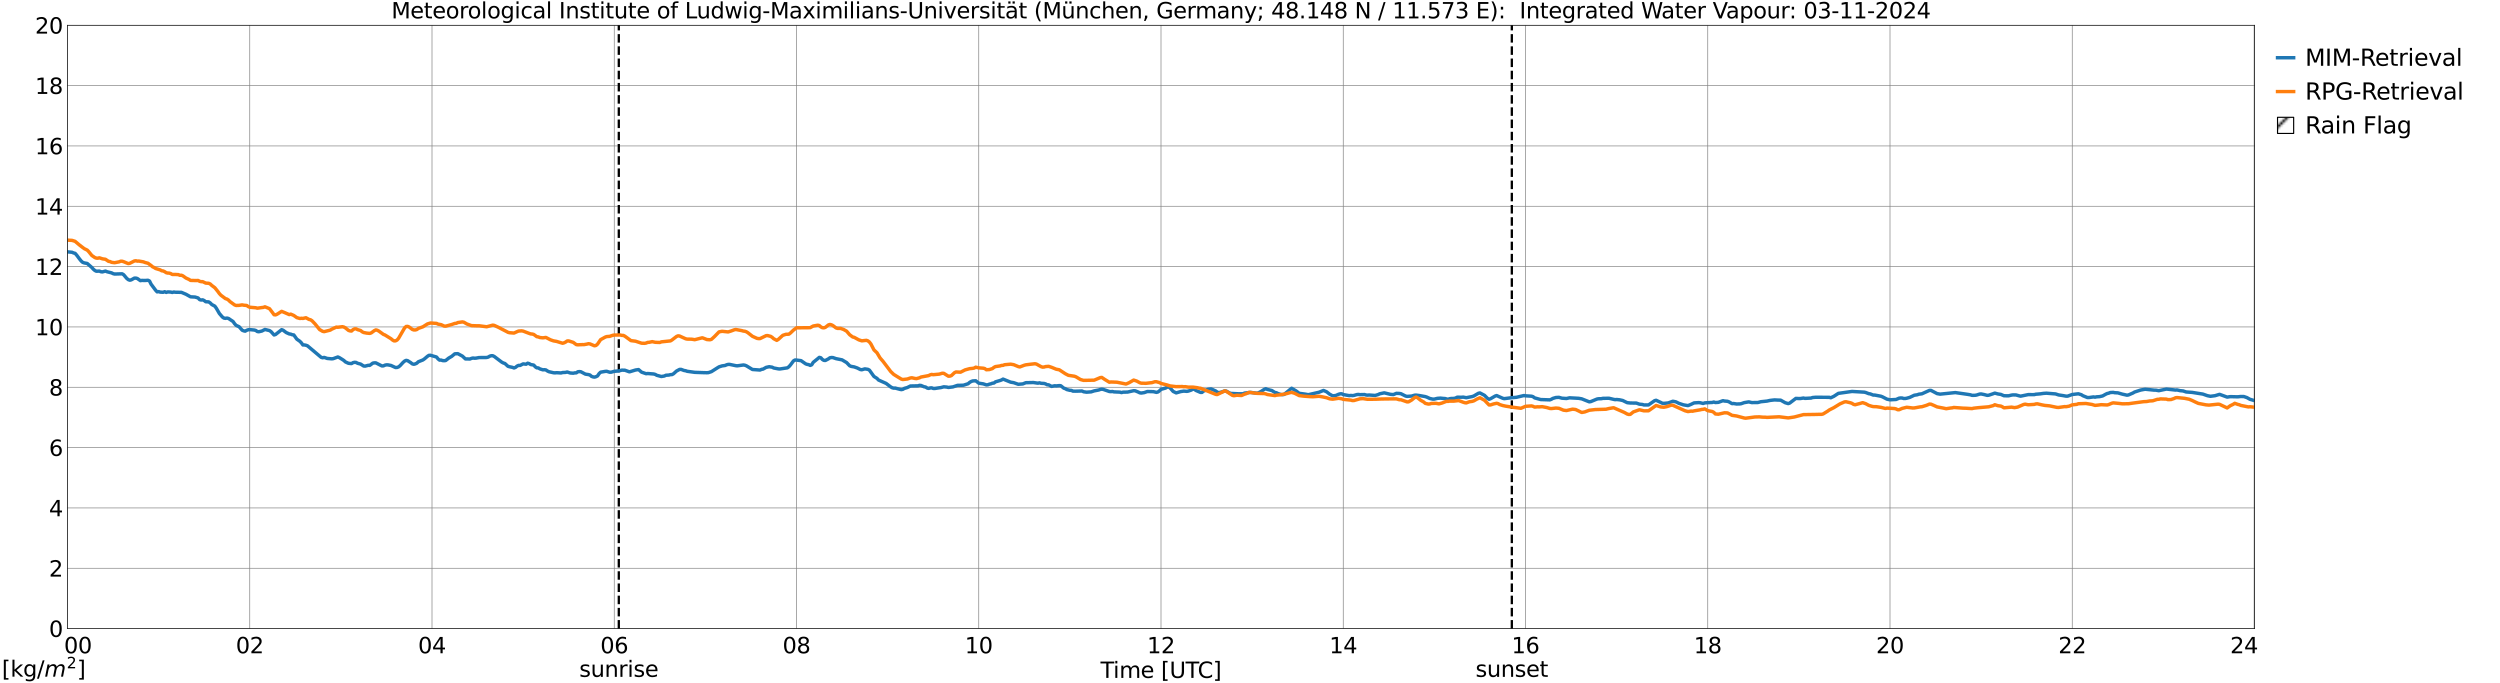 <?xml version="1.0" encoding="utf-8" standalone="no"?>
<!DOCTYPE svg PUBLIC "-//W3C//DTD SVG 1.1//EN"
  "http://www.w3.org/Graphics/SVG/1.1/DTD/svg11.dtd">
<svg xmlns:xlink="http://www.w3.org/1999/xlink" width="1085.4pt" height="296.64pt" viewBox="0 0 1085.4 296.64" xmlns="http://www.w3.org/2000/svg" version="1.1">
 <defs>
  <style type="text/css">*{stroke-linejoin: round; stroke-linecap: butt}</style>
 </defs>
 <g id="figure_1">
  <g id="patch_1">
   <path d="M 0 296.64 
L 1085.4 296.64 
L 1085.4 0 
L 0 0 
z
" style="fill: #ffffff"/>
  </g>
  <g id="axes_1">
   <g id="patch_2">
    <path d="M 29.306 272.909 
L 978.814 272.909 
L 978.814 10.976 
L 29.306 10.976 
z
" style="fill: #ffffff"/>
   </g>
   <g id="patch_3">
    <path d="M 978.814 272.909 
L 978.814 272.909 
L 978.814 10.976 
L 978.814 10.976 
z
" clip-path="url(#pb2767c08e2)" style="fill: #d3d3d3; stroke: #d3d3d3; stroke-linejoin: miter"/>
   </g>
   <g id="matplotlib.axis_1">
    <g id="xtick_1">
     <g id="line2d_1">
      <path d="M 29.306 272.909 
L 29.306 10.976 
" clip-path="url(#pb2767c08e2)" style="fill: none; stroke: #808080; stroke-width: 0.3; stroke-linecap: square"/>
     </g>
     <g id="line2d_2"/>
     <g id="text_1">
      <!--    00 -->
      <g transform="translate(18.733 283.627) scale(0.095 -0.095)">
       <defs>
        <path id="DejaVuSans-20" transform="scale(0.016)"/>
        <path id="DejaVuSans-30" d="M 2034 4250 
Q 1547 4250 1301 3770 
Q 1056 3291 1056 2328 
Q 1056 1369 1301 889 
Q 1547 409 2034 409 
Q 2525 409 2770 889 
Q 3016 1369 3016 2328 
Q 3016 3291 2770 3770 
Q 2525 4250 2034 4250 
z
M 2034 4750 
Q 2819 4750 3233 4129 
Q 3647 3509 3647 2328 
Q 3647 1150 3233 529 
Q 2819 -91 2034 -91 
Q 1250 -91 836 529 
Q 422 1150 422 2328 
Q 422 3509 836 4129 
Q 1250 4750 2034 4750 
z
" transform="scale(0.016)"/>
       </defs>
       <use xlink:href="#DejaVuSans-20"/>
       <use xlink:href="#DejaVuSans-20" transform="translate(31.787 0)"/>
       <use xlink:href="#DejaVuSans-20" transform="translate(63.574 0)"/>
       <use xlink:href="#DejaVuSans-30" transform="translate(95.361 0)"/>
       <use xlink:href="#DejaVuSans-30" transform="translate(158.984 0)"/>
      </g>
     </g>
    </g>
    <g id="xtick_2">
     <g id="line2d_3">
      <path d="M 108.431 272.909 
L 108.431 10.976 
" clip-path="url(#pb2767c08e2)" style="fill: none; stroke: #808080; stroke-width: 0.3; stroke-linecap: square"/>
     </g>
     <g id="line2d_4"/>
     <g id="text_2">
      <!-- 02 -->
      <g transform="translate(102.387 283.627) scale(0.095 -0.095)">
       <defs>
        <path id="DejaVuSans-32" d="M 1228 531 
L 3431 531 
L 3431 0 
L 469 0 
L 469 531 
Q 828 903 1448 1529 
Q 2069 2156 2228 2338 
Q 2531 2678 2651 2914 
Q 2772 3150 2772 3378 
Q 2772 3750 2511 3984 
Q 2250 4219 1831 4219 
Q 1534 4219 1204 4116 
Q 875 4013 500 3803 
L 500 4441 
Q 881 4594 1212 4672 
Q 1544 4750 1819 4750 
Q 2544 4750 2975 4387 
Q 3406 4025 3406 3419 
Q 3406 3131 3298 2873 
Q 3191 2616 2906 2266 
Q 2828 2175 2409 1742 
Q 1991 1309 1228 531 
z
" transform="scale(0.016)"/>
       </defs>
       <use xlink:href="#DejaVuSans-30"/>
       <use xlink:href="#DejaVuSans-32" transform="translate(63.623 0)"/>
      </g>
     </g>
    </g>
    <g id="xtick_3">
     <g id="line2d_5">
      <path d="M 187.557 272.909 
L 187.557 10.976 
" clip-path="url(#pb2767c08e2)" style="fill: none; stroke: #808080; stroke-width: 0.3; stroke-linecap: square"/>
     </g>
     <g id="line2d_6"/>
     <g id="text_3">
      <!-- 04 -->
      <g transform="translate(181.513 283.627) scale(0.095 -0.095)">
       <defs>
        <path id="DejaVuSans-34" d="M 2419 4116 
L 825 1625 
L 2419 1625 
L 2419 4116 
z
M 2253 4666 
L 3047 4666 
L 3047 1625 
L 3713 1625 
L 3713 1100 
L 3047 1100 
L 3047 0 
L 2419 0 
L 2419 1100 
L 313 1100 
L 313 1709 
L 2253 4666 
z
" transform="scale(0.016)"/>
       </defs>
       <use xlink:href="#DejaVuSans-30"/>
       <use xlink:href="#DejaVuSans-34" transform="translate(63.623 0)"/>
      </g>
     </g>
    </g>
    <g id="xtick_4">
     <g id="line2d_7">
      <path d="M 266.683 272.909 
L 266.683 10.976 
" clip-path="url(#pb2767c08e2)" style="fill: none; stroke: #808080; stroke-width: 0.3; stroke-linecap: square"/>
     </g>
     <g id="line2d_8"/>
     <g id="text_4">
      <!-- 06 -->
      <g transform="translate(260.638 283.627) scale(0.095 -0.095)">
       <defs>
        <path id="DejaVuSans-36" d="M 2113 2584 
Q 1688 2584 1439 2293 
Q 1191 2003 1191 1497 
Q 1191 994 1439 701 
Q 1688 409 2113 409 
Q 2538 409 2786 701 
Q 3034 994 3034 1497 
Q 3034 2003 2786 2293 
Q 2538 2584 2113 2584 
z
M 3366 4563 
L 3366 3988 
Q 3128 4100 2886 4159 
Q 2644 4219 2406 4219 
Q 1781 4219 1451 3797 
Q 1122 3375 1075 2522 
Q 1259 2794 1537 2939 
Q 1816 3084 2150 3084 
Q 2853 3084 3261 2657 
Q 3669 2231 3669 1497 
Q 3669 778 3244 343 
Q 2819 -91 2113 -91 
Q 1303 -91 875 529 
Q 447 1150 447 2328 
Q 447 3434 972 4092 
Q 1497 4750 2381 4750 
Q 2619 4750 2861 4703 
Q 3103 4656 3366 4563 
z
" transform="scale(0.016)"/>
       </defs>
       <use xlink:href="#DejaVuSans-30"/>
       <use xlink:href="#DejaVuSans-36" transform="translate(63.623 0)"/>
      </g>
     </g>
    </g>
    <g id="xtick_5">
     <g id="line2d_9">
      <path d="M 345.808 272.909 
L 345.808 10.976 
" clip-path="url(#pb2767c08e2)" style="fill: none; stroke: #808080; stroke-width: 0.3; stroke-linecap: square"/>
     </g>
     <g id="line2d_10"/>
     <g id="text_5">
      <!-- 08 -->
      <g transform="translate(339.764 283.627) scale(0.095 -0.095)">
       <defs>
        <path id="DejaVuSans-38" d="M 2034 2216 
Q 1584 2216 1326 1975 
Q 1069 1734 1069 1313 
Q 1069 891 1326 650 
Q 1584 409 2034 409 
Q 2484 409 2743 651 
Q 3003 894 3003 1313 
Q 3003 1734 2745 1975 
Q 2488 2216 2034 2216 
z
M 1403 2484 
Q 997 2584 770 2862 
Q 544 3141 544 3541 
Q 544 4100 942 4425 
Q 1341 4750 2034 4750 
Q 2731 4750 3128 4425 
Q 3525 4100 3525 3541 
Q 3525 3141 3298 2862 
Q 3072 2584 2669 2484 
Q 3125 2378 3379 2068 
Q 3634 1759 3634 1313 
Q 3634 634 3220 271 
Q 2806 -91 2034 -91 
Q 1263 -91 848 271 
Q 434 634 434 1313 
Q 434 1759 690 2068 
Q 947 2378 1403 2484 
z
M 1172 3481 
Q 1172 3119 1398 2916 
Q 1625 2713 2034 2713 
Q 2441 2713 2670 2916 
Q 2900 3119 2900 3481 
Q 2900 3844 2670 4047 
Q 2441 4250 2034 4250 
Q 1625 4250 1398 4047 
Q 1172 3844 1172 3481 
z
" transform="scale(0.016)"/>
       </defs>
       <use xlink:href="#DejaVuSans-30"/>
       <use xlink:href="#DejaVuSans-38" transform="translate(63.623 0)"/>
      </g>
     </g>
    </g>
    <g id="xtick_6">
     <g id="line2d_11">
      <path d="M 424.934 272.909 
L 424.934 10.976 
" clip-path="url(#pb2767c08e2)" style="fill: none; stroke: #808080; stroke-width: 0.3; stroke-linecap: square"/>
     </g>
     <g id="line2d_12"/>
     <g id="text_6">
      <!-- 10 -->
      <g transform="translate(418.89 283.627) scale(0.095 -0.095)">
       <defs>
        <path id="DejaVuSans-31" d="M 794 531 
L 1825 531 
L 1825 4091 
L 703 3866 
L 703 4441 
L 1819 4666 
L 2450 4666 
L 2450 531 
L 3481 531 
L 3481 0 
L 794 0 
L 794 531 
z
" transform="scale(0.016)"/>
       </defs>
       <use xlink:href="#DejaVuSans-31"/>
       <use xlink:href="#DejaVuSans-30" transform="translate(63.623 0)"/>
      </g>
     </g>
    </g>
    <g id="xtick_7">
     <g id="line2d_13">
      <path d="M 504.06 272.909 
L 504.06 10.976 
" clip-path="url(#pb2767c08e2)" style="fill: none; stroke: #808080; stroke-width: 0.3; stroke-linecap: square"/>
     </g>
     <g id="line2d_14"/>
     <g id="text_7">
      <!-- 12 -->
      <g transform="translate(498.015 283.627) scale(0.095 -0.095)">
       <use xlink:href="#DejaVuSans-31"/>
       <use xlink:href="#DejaVuSans-32" transform="translate(63.623 0)"/>
      </g>
     </g>
    </g>
    <g id="xtick_8">
     <g id="line2d_15">
      <path d="M 583.185 272.909 
L 583.185 10.976 
" clip-path="url(#pb2767c08e2)" style="fill: none; stroke: #808080; stroke-width: 0.3; stroke-linecap: square"/>
     </g>
     <g id="line2d_16"/>
     <g id="text_8">
      <!-- 14 -->
      <g transform="translate(577.141 283.627) scale(0.095 -0.095)">
       <use xlink:href="#DejaVuSans-31"/>
       <use xlink:href="#DejaVuSans-34" transform="translate(63.623 0)"/>
      </g>
     </g>
    </g>
    <g id="xtick_9">
     <g id="line2d_17">
      <path d="M 662.311 272.909 
L 662.311 10.976 
" clip-path="url(#pb2767c08e2)" style="fill: none; stroke: #808080; stroke-width: 0.3; stroke-linecap: square"/>
     </g>
     <g id="line2d_18"/>
     <g id="text_9">
      <!-- 16 -->
      <g transform="translate(656.267 283.627) scale(0.095 -0.095)">
       <use xlink:href="#DejaVuSans-31"/>
       <use xlink:href="#DejaVuSans-36" transform="translate(63.623 0)"/>
      </g>
     </g>
    </g>
    <g id="xtick_10">
     <g id="line2d_19">
      <path d="M 741.437 272.909 
L 741.437 10.976 
" clip-path="url(#pb2767c08e2)" style="fill: none; stroke: #808080; stroke-width: 0.3; stroke-linecap: square"/>
     </g>
     <g id="line2d_20"/>
     <g id="text_10">
      <!-- 18 -->
      <g transform="translate(735.392 283.627) scale(0.095 -0.095)">
       <use xlink:href="#DejaVuSans-31"/>
       <use xlink:href="#DejaVuSans-38" transform="translate(63.623 0)"/>
      </g>
     </g>
    </g>
    <g id="xtick_11">
     <g id="line2d_21">
      <path d="M 820.562 272.909 
L 820.562 10.976 
" clip-path="url(#pb2767c08e2)" style="fill: none; stroke: #808080; stroke-width: 0.3; stroke-linecap: square"/>
     </g>
     <g id="line2d_22"/>
     <g id="text_11">
      <!-- 20 -->
      <g transform="translate(814.518 283.627) scale(0.095 -0.095)">
       <use xlink:href="#DejaVuSans-32"/>
       <use xlink:href="#DejaVuSans-30" transform="translate(63.623 0)"/>
      </g>
     </g>
    </g>
    <g id="xtick_12">
     <g id="line2d_23">
      <path d="M 899.688 272.909 
L 899.688 10.976 
" clip-path="url(#pb2767c08e2)" style="fill: none; stroke: #808080; stroke-width: 0.3; stroke-linecap: square"/>
     </g>
     <g id="line2d_24"/>
     <g id="text_12">
      <!-- 22 -->
      <g transform="translate(893.644 283.627) scale(0.095 -0.095)">
       <use xlink:href="#DejaVuSans-32"/>
       <use xlink:href="#DejaVuSans-32" transform="translate(63.623 0)"/>
      </g>
     </g>
    </g>
    <g id="xtick_13">
     <g id="line2d_25">
      <path d="M 978.814 272.909 
L 978.814 10.976 
" clip-path="url(#pb2767c08e2)" style="fill: none; stroke: #808080; stroke-width: 0.3; stroke-linecap: square"/>
     </g>
     <g id="line2d_26"/>
     <g id="text_13">
      <!-- 24    -->
      <g transform="translate(968.241 283.627) scale(0.095 -0.095)">
       <use xlink:href="#DejaVuSans-32"/>
       <use xlink:href="#DejaVuSans-34" transform="translate(63.623 0)"/>
       <use xlink:href="#DejaVuSans-20" transform="translate(127.246 0)"/>
       <use xlink:href="#DejaVuSans-20" transform="translate(159.033 0)"/>
       <use xlink:href="#DejaVuSans-20" transform="translate(190.82 0)"/>
      </g>
     </g>
    </g>
    <g id="text_14">
     <!-- Time [UTC] -->
     <g transform="translate(477.806 294.322) scale(0.095 -0.095)">
      <defs>
       <path id="DejaVuSans-54" d="M -19 4666 
L 3928 4666 
L 3928 4134 
L 2272 4134 
L 2272 0 
L 1638 0 
L 1638 4134 
L -19 4134 
L -19 4666 
z
" transform="scale(0.016)"/>
       <path id="DejaVuSans-69" d="M 603 3500 
L 1178 3500 
L 1178 0 
L 603 0 
L 603 3500 
z
M 603 4863 
L 1178 4863 
L 1178 4134 
L 603 4134 
L 603 4863 
z
" transform="scale(0.016)"/>
       <path id="DejaVuSans-6d" d="M 3328 2828 
Q 3544 3216 3844 3400 
Q 4144 3584 4550 3584 
Q 5097 3584 5394 3201 
Q 5691 2819 5691 2113 
L 5691 0 
L 5113 0 
L 5113 2094 
Q 5113 2597 4934 2840 
Q 4756 3084 4391 3084 
Q 3944 3084 3684 2787 
Q 3425 2491 3425 1978 
L 3425 0 
L 2847 0 
L 2847 2094 
Q 2847 2600 2669 2842 
Q 2491 3084 2119 3084 
Q 1678 3084 1418 2786 
Q 1159 2488 1159 1978 
L 1159 0 
L 581 0 
L 581 3500 
L 1159 3500 
L 1159 2956 
Q 1356 3278 1631 3431 
Q 1906 3584 2284 3584 
Q 2666 3584 2933 3390 
Q 3200 3197 3328 2828 
z
" transform="scale(0.016)"/>
       <path id="DejaVuSans-65" d="M 3597 1894 
L 3597 1613 
L 953 1613 
Q 991 1019 1311 708 
Q 1631 397 2203 397 
Q 2534 397 2845 478 
Q 3156 559 3463 722 
L 3463 178 
Q 3153 47 2828 -22 
Q 2503 -91 2169 -91 
Q 1331 -91 842 396 
Q 353 884 353 1716 
Q 353 2575 817 3079 
Q 1281 3584 2069 3584 
Q 2775 3584 3186 3129 
Q 3597 2675 3597 1894 
z
M 3022 2063 
Q 3016 2534 2758 2815 
Q 2500 3097 2075 3097 
Q 1594 3097 1305 2825 
Q 1016 2553 972 2059 
L 3022 2063 
z
" transform="scale(0.016)"/>
       <path id="DejaVuSans-5b" d="M 550 4863 
L 1875 4863 
L 1875 4416 
L 1125 4416 
L 1125 -397 
L 1875 -397 
L 1875 -844 
L 550 -844 
L 550 4863 
z
" transform="scale(0.016)"/>
       <path id="DejaVuSans-55" d="M 556 4666 
L 1191 4666 
L 1191 1831 
Q 1191 1081 1462 751 
Q 1734 422 2344 422 
Q 2950 422 3222 751 
Q 3494 1081 3494 1831 
L 3494 4666 
L 4128 4666 
L 4128 1753 
Q 4128 841 3676 375 
Q 3225 -91 2344 -91 
Q 1459 -91 1007 375 
Q 556 841 556 1753 
L 556 4666 
z
" transform="scale(0.016)"/>
       <path id="DejaVuSans-43" d="M 4122 4306 
L 4122 3641 
Q 3803 3938 3442 4084 
Q 3081 4231 2675 4231 
Q 1875 4231 1450 3742 
Q 1025 3253 1025 2328 
Q 1025 1406 1450 917 
Q 1875 428 2675 428 
Q 3081 428 3442 575 
Q 3803 722 4122 1019 
L 4122 359 
Q 3791 134 3420 21 
Q 3050 -91 2638 -91 
Q 1578 -91 968 557 
Q 359 1206 359 2328 
Q 359 3453 968 4101 
Q 1578 4750 2638 4750 
Q 3056 4750 3426 4639 
Q 3797 4528 4122 4306 
z
" transform="scale(0.016)"/>
       <path id="DejaVuSans-5d" d="M 1947 4863 
L 1947 -844 
L 622 -844 
L 622 -397 
L 1369 -397 
L 1369 4416 
L 622 4416 
L 622 4863 
L 1947 4863 
z
" transform="scale(0.016)"/>
      </defs>
      <use xlink:href="#DejaVuSans-54"/>
      <use xlink:href="#DejaVuSans-69" transform="translate(57.959 0)"/>
      <use xlink:href="#DejaVuSans-6d" transform="translate(85.742 0)"/>
      <use xlink:href="#DejaVuSans-65" transform="translate(183.154 0)"/>
      <use xlink:href="#DejaVuSans-20" transform="translate(244.678 0)"/>
      <use xlink:href="#DejaVuSans-5b" transform="translate(276.465 0)"/>
      <use xlink:href="#DejaVuSans-55" transform="translate(315.479 0)"/>
      <use xlink:href="#DejaVuSans-54" transform="translate(388.672 0)"/>
      <use xlink:href="#DejaVuSans-43" transform="translate(443.881 0)"/>
      <use xlink:href="#DejaVuSans-5d" transform="translate(513.705 0)"/>
     </g>
    </g>
   </g>
   <g id="matplotlib.axis_2">
    <g id="ytick_1">
     <g id="line2d_27">
      <path d="M 29.306 272.909 
L 978.814 272.909 
" clip-path="url(#pb2767c08e2)" style="fill: none; stroke: #808080; stroke-width: 0.3; stroke-linecap: square"/>
     </g>
     <g id="line2d_28"/>
     <g id="text_15">
      <!-- 0 -->
      <g transform="translate(21.261 276.518) scale(0.095 -0.095)">
       <use xlink:href="#DejaVuSans-30"/>
      </g>
     </g>
    </g>
    <g id="ytick_2">
     <g id="line2d_29">
      <path d="M 29.306 246.715 
L 978.814 246.715 
" clip-path="url(#pb2767c08e2)" style="fill: none; stroke: #808080; stroke-width: 0.3; stroke-linecap: square"/>
     </g>
     <g id="line2d_30"/>
     <g id="text_16">
      <!-- 2 -->
      <g transform="translate(21.261 250.325) scale(0.095 -0.095)">
       <use xlink:href="#DejaVuSans-32"/>
      </g>
     </g>
    </g>
    <g id="ytick_3">
     <g id="line2d_31">
      <path d="M 29.306 220.522 
L 978.814 220.522 
" clip-path="url(#pb2767c08e2)" style="fill: none; stroke: #808080; stroke-width: 0.3; stroke-linecap: square"/>
     </g>
     <g id="line2d_32"/>
     <g id="text_17">
      <!-- 4 -->
      <g transform="translate(21.261 224.131) scale(0.095 -0.095)">
       <use xlink:href="#DejaVuSans-34"/>
      </g>
     </g>
    </g>
    <g id="ytick_4">
     <g id="line2d_33">
      <path d="M 29.306 194.329 
L 978.814 194.329 
" clip-path="url(#pb2767c08e2)" style="fill: none; stroke: #808080; stroke-width: 0.3; stroke-linecap: square"/>
     </g>
     <g id="line2d_34"/>
     <g id="text_18">
      <!-- 6 -->
      <g transform="translate(21.261 197.938) scale(0.095 -0.095)">
       <use xlink:href="#DejaVuSans-36"/>
      </g>
     </g>
    </g>
    <g id="ytick_5">
     <g id="line2d_35">
      <path d="M 29.306 168.136 
L 978.814 168.136 
" clip-path="url(#pb2767c08e2)" style="fill: none; stroke: #808080; stroke-width: 0.3; stroke-linecap: square"/>
     </g>
     <g id="line2d_36"/>
     <g id="text_19">
      <!-- 8 -->
      <g transform="translate(21.261 171.745) scale(0.095 -0.095)">
       <use xlink:href="#DejaVuSans-38"/>
      </g>
     </g>
    </g>
    <g id="ytick_6">
     <g id="line2d_37">
      <path d="M 29.306 141.942 
L 978.814 141.942 
" clip-path="url(#pb2767c08e2)" style="fill: none; stroke: #808080; stroke-width: 0.3; stroke-linecap: square"/>
     </g>
     <g id="line2d_38"/>
     <g id="text_20">
      <!-- 10 -->
      <g transform="translate(15.217 145.551) scale(0.095 -0.095)">
       <use xlink:href="#DejaVuSans-31"/>
       <use xlink:href="#DejaVuSans-30" transform="translate(63.623 0)"/>
      </g>
     </g>
    </g>
    <g id="ytick_7">
     <g id="line2d_39">
      <path d="M 29.306 115.749 
L 978.814 115.749 
" clip-path="url(#pb2767c08e2)" style="fill: none; stroke: #808080; stroke-width: 0.3; stroke-linecap: square"/>
     </g>
     <g id="line2d_40"/>
     <g id="text_21">
      <!-- 12 -->
      <g transform="translate(15.217 119.358) scale(0.095 -0.095)">
       <use xlink:href="#DejaVuSans-31"/>
       <use xlink:href="#DejaVuSans-32" transform="translate(63.623 0)"/>
      </g>
     </g>
    </g>
    <g id="ytick_8">
     <g id="line2d_41">
      <path d="M 29.306 89.556 
L 978.814 89.556 
" clip-path="url(#pb2767c08e2)" style="fill: none; stroke: #808080; stroke-width: 0.3; stroke-linecap: square"/>
     </g>
     <g id="line2d_42"/>
     <g id="text_22">
      <!-- 14 -->
      <g transform="translate(15.217 93.165) scale(0.095 -0.095)">
       <use xlink:href="#DejaVuSans-31"/>
       <use xlink:href="#DejaVuSans-34" transform="translate(63.623 0)"/>
      </g>
     </g>
    </g>
    <g id="ytick_9">
     <g id="line2d_43">
      <path d="M 29.306 63.362 
L 978.814 63.362 
" clip-path="url(#pb2767c08e2)" style="fill: none; stroke: #808080; stroke-width: 0.3; stroke-linecap: square"/>
     </g>
     <g id="line2d_44"/>
     <g id="text_23">
      <!-- 16 -->
      <g transform="translate(15.217 66.972) scale(0.095 -0.095)">
       <use xlink:href="#DejaVuSans-31"/>
       <use xlink:href="#DejaVuSans-36" transform="translate(63.623 0)"/>
      </g>
     </g>
    </g>
    <g id="ytick_10">
     <g id="line2d_45">
      <path d="M 29.306 37.169 
L 978.814 37.169 
" clip-path="url(#pb2767c08e2)" style="fill: none; stroke: #808080; stroke-width: 0.3; stroke-linecap: square"/>
     </g>
     <g id="line2d_46"/>
     <g id="text_24">
      <!-- 18 -->
      <g transform="translate(15.217 40.778) scale(0.095 -0.095)">
       <use xlink:href="#DejaVuSans-31"/>
       <use xlink:href="#DejaVuSans-38" transform="translate(63.623 0)"/>
      </g>
     </g>
    </g>
    <g id="ytick_11">
     <g id="line2d_47">
      <path d="M 29.306 10.976 
L 978.814 10.976 
" clip-path="url(#pb2767c08e2)" style="fill: none; stroke: #808080; stroke-width: 0.3; stroke-linecap: square"/>
     </g>
     <g id="line2d_48"/>
     <g id="text_25">
      <!-- 20 -->
      <g transform="translate(15.217 14.585) scale(0.095 -0.095)">
       <use xlink:href="#DejaVuSans-32"/>
       <use xlink:href="#DejaVuSans-30" transform="translate(63.623 0)"/>
      </g>
     </g>
    </g>
   </g>
   <g id="line2d_49">
    <path d="M 268.661 272.909 
L 268.661 10.976 
" clip-path="url(#pb2767c08e2)" style="fill: none; stroke-dasharray: 3.7,1.6; stroke-dashoffset: 0; stroke: #000000"/>
   </g>
   <g id="line2d_50">
    <path d="M 656.377 272.909 
L 656.377 10.976 
" clip-path="url(#pb2767c08e2)" style="fill: none; stroke-dasharray: 3.7,1.6; stroke-dashoffset: 0; stroke: #000000"/>
   </g>
   <g id="line2d_51">
    <path d="M 29.306 109.342 
L 31.284 109.529 
L 31.943 109.826 
L 32.603 109.981 
L 33.262 110.737 
L 34.581 112.501 
L 35.24 113.311 
L 35.9 113.901 
L 36.559 114.144 
L 37.878 114.387 
L 39.856 116.119 
L 40.515 116.861 
L 41.175 117.429 
L 41.834 117.758 
L 43.153 117.698 
L 43.812 117.979 
L 44.472 118.052 
L 45.79 117.685 
L 46.45 117.976 
L 48.428 118.465 
L 49.087 118.796 
L 49.747 118.975 
L 53.043 118.876 
L 53.703 119.295 
L 55.022 120.86 
L 55.681 121.4 
L 56.34 121.66 
L 57 121.496 
L 58.319 120.754 
L 58.978 120.736 
L 59.637 120.922 
L 60.956 121.85 
L 61.615 121.739 
L 62.934 121.778 
L 64.253 121.683 
L 64.912 121.994 
L 65.572 123.347 
L 67.55 125.997 
L 68.209 126.714 
L 68.869 126.606 
L 69.528 126.821 
L 70.847 126.901 
L 71.506 126.64 
L 72.166 126.951 
L 72.825 126.738 
L 74.144 126.809 
L 74.803 126.975 
L 75.462 126.777 
L 76.122 126.875 
L 78.759 126.925 
L 80.737 127.754 
L 82.716 128.861 
L 84.694 128.971 
L 86.013 129.366 
L 86.672 130.09 
L 87.331 130.26 
L 87.991 130.17 
L 88.65 130.493 
L 89.309 131.001 
L 90.628 131.072 
L 91.288 131.53 
L 91.947 132.209 
L 93.266 132.914 
L 93.925 133.828 
L 95.244 136.111 
L 96.563 137.64 
L 97.222 138.106 
L 97.881 138.208 
L 98.541 138.091 
L 99.2 138.264 
L 101.178 139.581 
L 101.838 140.524 
L 102.497 141.254 
L 103.816 141.858 
L 105.135 143.355 
L 105.794 143.636 
L 106.453 143.781 
L 107.113 143.401 
L 107.772 143.166 
L 108.431 143.104 
L 110.41 143.289 
L 111.069 143.479 
L 111.728 143.944 
L 112.388 144.025 
L 113.707 143.721 
L 115.025 143.043 
L 117.003 143.52 
L 117.663 143.967 
L 118.982 145.422 
L 119.641 145.223 
L 122.278 143.124 
L 122.938 143.383 
L 124.257 144.378 
L 125.575 144.98 
L 126.235 145.071 
L 126.894 145.342 
L 127.553 145.419 
L 128.872 147.252 
L 130.191 148.177 
L 130.85 148.854 
L 131.51 149.763 
L 132.169 149.767 
L 132.829 149.894 
L 133.488 150.135 
L 139.422 155.132 
L 140.082 155.333 
L 140.741 155.175 
L 142.06 155.62 
L 144.038 155.798 
L 144.697 155.706 
L 146.676 154.982 
L 147.335 155.264 
L 148.654 156.083 
L 149.313 156.52 
L 149.972 157.131 
L 151.291 157.731 
L 152.61 157.86 
L 153.269 157.45 
L 153.929 157.301 
L 154.588 157.353 
L 155.247 157.721 
L 156.566 158.072 
L 157.885 158.915 
L 158.544 158.954 
L 159.863 158.61 
L 160.523 158.639 
L 161.841 157.665 
L 162.501 157.533 
L 163.16 157.535 
L 165.798 158.874 
L 166.457 158.849 
L 167.116 158.547 
L 167.776 158.393 
L 168.435 158.416 
L 169.754 158.671 
L 171.073 159.275 
L 171.732 159.567 
L 172.391 159.536 
L 173.051 159.291 
L 173.71 158.742 
L 175.029 157.314 
L 175.688 156.751 
L 176.348 156.446 
L 177.007 156.603 
L 178.326 157.444 
L 178.985 157.97 
L 179.645 158.161 
L 180.304 157.988 
L 180.963 157.682 
L 181.623 157.064 
L 183.601 156.281 
L 184.26 155.826 
L 185.579 154.701 
L 186.238 154.27 
L 186.898 154.25 
L 189.535 155.008 
L 190.195 155.841 
L 190.854 156.355 
L 191.513 156.325 
L 192.173 156.556 
L 192.832 156.602 
L 193.492 156.526 
L 194.81 155.474 
L 196.129 154.708 
L 197.448 153.611 
L 198.767 153.549 
L 200.745 154.603 
L 202.063 155.824 
L 204.042 155.865 
L 204.701 155.587 
L 205.36 155.442 
L 206.02 155.525 
L 206.679 155.488 
L 207.998 155.239 
L 210.635 155.234 
L 211.295 155.205 
L 211.954 155.043 
L 212.614 154.64 
L 213.273 154.445 
L 213.932 154.449 
L 214.592 154.77 
L 216.57 156.269 
L 217.889 157.261 
L 218.548 157.601 
L 219.207 157.812 
L 220.526 159.023 
L 221.186 159.221 
L 222.504 159.499 
L 223.164 159.752 
L 223.823 159.497 
L 224.482 158.952 
L 225.142 158.635 
L 225.801 158.667 
L 227.12 157.985 
L 228.439 158.125 
L 229.098 157.687 
L 229.757 157.875 
L 230.417 158.269 
L 231.736 158.509 
L 232.395 159.253 
L 233.054 159.706 
L 233.714 159.739 
L 234.373 160.148 
L 235.692 160.564 
L 236.351 160.52 
L 237.011 160.609 
L 237.67 161.067 
L 238.329 161.38 
L 240.308 161.833 
L 240.967 161.882 
L 241.626 161.809 
L 243.604 161.922 
L 244.264 161.741 
L 245.583 161.678 
L 246.242 161.494 
L 247.561 161.937 
L 248.88 162.031 
L 249.539 161.888 
L 250.198 161.887 
L 250.858 161.407 
L 251.517 161.331 
L 252.176 161.396 
L 254.155 162.433 
L 255.473 162.631 
L 256.133 162.811 
L 256.792 163.387 
L 257.451 163.629 
L 258.111 163.732 
L 258.77 163.542 
L 259.43 163.218 
L 260.089 162.232 
L 260.748 161.588 
L 262.726 161.248 
L 263.386 161.196 
L 264.705 161.604 
L 265.364 161.588 
L 266.683 161.212 
L 268.661 161.044 
L 269.98 160.698 
L 271.298 160.736 
L 273.277 161.445 
L 275.914 160.648 
L 277.233 160.448 
L 278.552 161.573 
L 280.53 162.254 
L 281.189 162.164 
L 283.827 162.375 
L 284.486 162.557 
L 285.145 162.937 
L 287.124 163.465 
L 288.442 163.247 
L 289.102 162.92 
L 290.42 162.836 
L 291.08 162.653 
L 291.739 162.639 
L 292.399 162.284 
L 293.717 161.092 
L 295.036 160.389 
L 295.696 160.369 
L 297.014 160.86 
L 297.674 160.958 
L 298.333 161.197 
L 301.63 161.655 
L 305.586 161.796 
L 306.905 161.821 
L 307.564 161.784 
L 308.883 161.344 
L 311.521 159.671 
L 312.18 159.273 
L 313.499 158.856 
L 314.818 158.67 
L 315.477 158.376 
L 316.136 158.213 
L 316.796 158.207 
L 319.433 158.762 
L 320.093 158.827 
L 322.73 158.465 
L 323.39 158.562 
L 324.049 158.818 
L 326.686 160.418 
L 329.983 160.66 
L 330.643 160.356 
L 331.302 160.245 
L 332.621 159.497 
L 333.94 159.217 
L 335.258 159.424 
L 335.918 159.768 
L 337.896 160.145 
L 338.555 160.198 
L 341.852 159.705 
L 342.512 159.214 
L 343.171 158.477 
L 344.49 156.702 
L 345.149 156.298 
L 345.808 156.332 
L 347.787 156.581 
L 349.765 157.954 
L 350.424 158.196 
L 351.083 158.307 
L 351.743 158.639 
L 352.402 158.396 
L 353.062 157.316 
L 355.04 155.712 
L 355.699 155.163 
L 356.359 155.306 
L 357.018 156.049 
L 357.677 156.451 
L 358.337 156.503 
L 359.655 155.812 
L 360.315 155.331 
L 360.974 155.219 
L 361.634 155.251 
L 362.952 155.707 
L 365.59 156.238 
L 367.568 157.421 
L 368.887 158.801 
L 369.546 159.072 
L 370.865 159.301 
L 372.184 159.761 
L 373.502 160.431 
L 374.162 160.534 
L 375.481 160.153 
L 376.799 160.35 
L 377.459 160.69 
L 379.437 163.445 
L 380.756 164.282 
L 381.415 164.989 
L 384.712 166.462 
L 386.69 167.966 
L 387.349 168.337 
L 388.009 168.519 
L 388.668 168.489 
L 390.646 169.026 
L 391.306 169.157 
L 391.965 169.037 
L 392.624 168.637 
L 393.943 168.242 
L 395.262 167.582 
L 398.559 167.512 
L 399.218 167.291 
L 399.878 167.361 
L 401.196 167.916 
L 401.856 168.027 
L 402.515 168.462 
L 403.175 168.643 
L 403.834 168.435 
L 404.493 168.393 
L 405.153 168.642 
L 405.812 168.67 
L 407.79 168.365 
L 408.45 168.287 
L 409.768 167.933 
L 411.087 168.058 
L 411.746 168.221 
L 413.725 167.976 
L 415.703 167.31 
L 417.681 167.263 
L 418.34 167.229 
L 420.318 166.597 
L 420.978 166.033 
L 421.637 165.63 
L 422.297 165.391 
L 423.615 165.307 
L 424.934 166.357 
L 426.912 166.663 
L 428.231 167.102 
L 428.89 167.05 
L 429.55 166.783 
L 430.209 166.64 
L 430.869 166.366 
L 431.528 166.31 
L 432.187 165.785 
L 434.165 165.205 
L 434.825 164.973 
L 435.484 164.589 
L 438.781 165.921 
L 440.1 166.142 
L 442.078 166.837 
L 444.056 166.68 
L 445.375 166.152 
L 448.672 166.08 
L 449.991 166.275 
L 450.65 166.36 
L 451.309 166.206 
L 451.969 166.412 
L 453.287 166.481 
L 453.947 166.669 
L 454.606 167.048 
L 455.266 167.079 
L 456.584 167.771 
L 457.903 167.48 
L 458.563 167.55 
L 459.881 167.415 
L 460.541 167.462 
L 461.859 168.532 
L 462.519 168.748 
L 463.178 169.135 
L 464.497 169.462 
L 465.156 169.487 
L 465.816 169.821 
L 467.134 169.833 
L 469.772 169.753 
L 470.431 170.083 
L 471.75 170.272 
L 473.728 170.132 
L 475.047 169.706 
L 477.025 169.326 
L 477.685 169.075 
L 478.344 168.958 
L 479.003 169.067 
L 481.641 169.978 
L 482.3 170.038 
L 482.96 169.962 
L 483.619 170.136 
L 486.256 170.251 
L 486.916 170.452 
L 487.575 170.264 
L 489.553 170.219 
L 492.191 169.625 
L 492.85 169.667 
L 494.169 170.21 
L 494.828 170.536 
L 495.488 170.647 
L 496.807 170.447 
L 498.125 169.979 
L 500.763 170.044 
L 502.082 170.351 
L 502.741 170.175 
L 503.4 169.692 
L 504.06 169.046 
L 506.038 168.482 
L 506.697 168.097 
L 507.357 168.014 
L 508.016 168.429 
L 509.335 169.945 
L 510.654 170.578 
L 512.632 170.005 
L 513.95 169.805 
L 515.269 169.908 
L 515.929 169.797 
L 517.247 169.335 
L 517.907 168.918 
L 518.566 169.042 
L 519.226 169.519 
L 521.204 170.371 
L 521.863 170.359 
L 522.522 169.8 
L 524.501 169.003 
L 525.819 168.836 
L 527.797 169.74 
L 528.457 170.213 
L 529.116 170.507 
L 530.435 170.189 
L 531.754 169.699 
L 532.413 169.799 
L 533.732 170.574 
L 534.391 170.801 
L 537.688 170.966 
L 539.666 170.963 
L 540.326 170.665 
L 542.963 170.355 
L 545.601 170.716 
L 546.26 170.594 
L 547.579 169.908 
L 548.898 169.047 
L 549.557 168.757 
L 550.216 169.063 
L 552.195 169.557 
L 553.513 170.394 
L 554.173 170.508 
L 554.832 170.863 
L 556.151 171.282 
L 556.81 171.342 
L 557.47 171.269 
L 560.766 168.57 
L 562.745 169.738 
L 564.063 170.757 
L 566.701 171.117 
L 568.02 171.358 
L 572.635 170.31 
L 574.613 169.516 
L 575.932 170.088 
L 577.251 171.123 
L 578.57 171.851 
L 579.889 171.73 
L 581.207 171.158 
L 581.867 170.985 
L 582.526 170.959 
L 583.185 171.309 
L 585.823 171.779 
L 586.482 171.675 
L 587.142 171.761 
L 587.801 171.683 
L 589.12 171.306 
L 589.779 171.244 
L 590.439 171.342 
L 592.417 171.297 
L 593.076 171.497 
L 593.736 171.563 
L 594.395 171.499 
L 597.032 171.687 
L 598.351 171.298 
L 599.011 170.973 
L 600.989 170.56 
L 603.626 171.198 
L 604.945 171.313 
L 606.264 170.771 
L 607.582 170.823 
L 608.242 170.941 
L 610.22 171.943 
L 610.879 172.099 
L 612.858 171.959 
L 614.176 171.574 
L 614.836 171.542 
L 616.154 171.712 
L 618.792 172.185 
L 619.451 172.4 
L 620.77 173.003 
L 622.089 173.3 
L 622.748 173.272 
L 624.067 172.945 
L 625.386 172.854 
L 626.705 172.99 
L 627.364 173.025 
L 628.683 173.374 
L 629.342 173.104 
L 630.001 173.011 
L 631.32 172.967 
L 631.98 172.802 
L 632.639 172.455 
L 634.617 172.465 
L 635.276 172.41 
L 636.595 172.663 
L 639.233 172.154 
L 639.892 171.915 
L 641.211 171.128 
L 641.87 170.746 
L 642.53 170.604 
L 644.508 171.644 
L 645.827 172.973 
L 646.486 173.346 
L 647.145 173.104 
L 649.123 171.953 
L 649.783 171.735 
L 651.102 172.329 
L 652.42 172.915 
L 653.08 173.078 
L 656.377 172.659 
L 658.355 172.495 
L 661.652 171.725 
L 662.311 171.85 
L 664.949 172.016 
L 665.608 172.239 
L 666.267 172.743 
L 668.905 173.471 
L 672.861 173.607 
L 673.521 173.359 
L 674.18 172.975 
L 675.499 172.586 
L 676.817 172.511 
L 678.136 172.881 
L 680.114 173.014 
L 681.433 172.716 
L 685.389 172.932 
L 686.708 173.158 
L 690.005 174.467 
L 690.664 174.352 
L 693.302 173.264 
L 693.961 173.132 
L 695.28 173.091 
L 695.939 172.941 
L 698.577 172.909 
L 700.555 173.384 
L 701.215 173.515 
L 701.874 173.446 
L 703.193 173.586 
L 704.511 173.878 
L 705.83 174.522 
L 706.49 174.827 
L 707.808 174.967 
L 710.446 175.008 
L 711.765 175.473 
L 713.083 175.605 
L 713.743 175.819 
L 715.721 175.805 
L 718.358 173.959 
L 719.018 173.784 
L 720.996 174.705 
L 721.655 175.048 
L 722.315 175.131 
L 724.293 174.936 
L 726.271 174.205 
L 727.59 174.455 
L 728.909 175.116 
L 730.887 175.771 
L 732.865 176.103 
L 734.184 175.553 
L 735.502 174.924 
L 737.48 174.798 
L 738.14 174.852 
L 739.459 175.171 
L 740.118 174.915 
L 741.437 174.82 
L 743.415 174.737 
L 744.074 174.536 
L 744.734 174.765 
L 746.052 174.681 
L 748.031 173.964 
L 748.69 174.117 
L 750.009 174.225 
L 750.668 174.469 
L 751.987 175.251 
L 752.646 175.189 
L 753.965 175.399 
L 755.284 175.363 
L 755.943 175.271 
L 757.262 174.809 
L 759.24 174.476 
L 760.559 174.786 
L 763.196 174.752 
L 764.515 174.411 
L 767.153 174.138 
L 768.471 173.846 
L 769.79 173.692 
L 770.449 173.627 
L 771.768 173.695 
L 773.087 173.736 
L 775.065 174.845 
L 776.384 175.233 
L 777.043 174.981 
L 779.681 172.97 
L 781 173.027 
L 781.659 173.025 
L 782.978 172.815 
L 783.637 172.962 
L 786.275 172.827 
L 786.934 172.592 
L 788.253 172.479 
L 794.187 172.499 
L 794.847 172.696 
L 796.165 172.079 
L 798.143 170.785 
L 804.078 169.951 
L 809.353 170.256 
L 810.012 170.402 
L 811.331 170.92 
L 811.99 171.016 
L 813.309 171.536 
L 813.969 171.523 
L 816.606 172.023 
L 817.265 172.277 
L 819.244 173.299 
L 820.562 173.575 
L 823.2 173.436 
L 824.519 172.868 
L 825.178 172.777 
L 825.837 172.804 
L 826.497 173.008 
L 827.156 173.011 
L 827.816 172.9 
L 829.134 172.534 
L 831.112 171.594 
L 832.431 171.39 
L 833.091 171.146 
L 834.409 170.976 
L 837.706 169.483 
L 838.366 169.499 
L 841.003 170.888 
L 842.322 171.119 
L 848.916 170.447 
L 854.191 171.2 
L 855.51 171.419 
L 856.169 171.645 
L 857.488 171.621 
L 858.147 171.516 
L 859.466 171.095 
L 860.125 171.039 
L 861.444 171.303 
L 862.763 171.651 
L 863.422 171.594 
L 865.4 170.925 
L 866.06 170.669 
L 867.378 171.034 
L 868.697 171.239 
L 870.016 171.81 
L 871.994 171.855 
L 873.313 171.538 
L 873.972 171.446 
L 875.291 171.48 
L 876.61 171.848 
L 877.269 172.001 
L 880.566 171.322 
L 882.544 171.336 
L 883.204 171.325 
L 883.863 171.157 
L 885.841 170.995 
L 887.16 170.794 
L 888.479 170.711 
L 892.435 171.027 
L 893.754 171.463 
L 895.732 171.76 
L 897.051 172.004 
L 897.71 171.98 
L 899.688 171.274 
L 902.326 170.969 
L 903.644 171.37 
L 904.304 171.804 
L 906.282 172.6 
L 906.941 172.599 
L 908.919 172.322 
L 909.579 172.439 
L 910.238 172.288 
L 911.557 172.203 
L 912.876 171.897 
L 914.194 171.16 
L 914.854 170.848 
L 915.513 170.707 
L 916.173 170.427 
L 917.491 170.359 
L 918.151 170.501 
L 919.469 170.561 
L 921.448 171.129 
L 922.766 171.417 
L 923.426 171.574 
L 924.085 171.478 
L 926.063 170.619 
L 926.723 170.216 
L 929.36 169.35 
L 931.338 168.982 
L 935.295 169.392 
L 935.954 169.394 
L 937.273 169.618 
L 939.91 169.063 
L 940.57 168.913 
L 944.526 169.354 
L 945.185 169.3 
L 946.504 169.609 
L 947.823 169.733 
L 949.142 170.179 
L 951.779 170.365 
L 956.395 171.099 
L 958.373 171.794 
L 959.692 172.054 
L 961.67 171.797 
L 963.648 171.204 
L 966.945 172.412 
L 968.264 172.203 
L 971.561 172.286 
L 972.879 172.141 
L 974.198 172.169 
L 975.517 172.616 
L 976.836 173.354 
L 978.154 173.738 
L 978.154 173.738 
" clip-path="url(#pb2767c08e2)" style="fill: none; stroke: #1f77b4; stroke-width: 1.5; stroke-linecap: square"/>
   </g>
   <g id="line2d_52">
    <path d="M 29.306 104.259 
L 31.284 104.365 
L 32.603 104.777 
L 34.581 106.44 
L 36.559 107.944 
L 37.878 108.593 
L 38.537 109.276 
L 39.856 110.907 
L 41.175 111.819 
L 41.834 112.067 
L 42.493 112.104 
L 43.153 111.936 
L 44.472 112.374 
L 45.79 112.57 
L 47.109 113.463 
L 47.768 113.557 
L 48.428 113.886 
L 49.747 114.061 
L 51.725 113.682 
L 52.384 113.406 
L 53.043 113.419 
L 53.703 113.622 
L 55.022 114.17 
L 55.681 114.446 
L 56.34 114.318 
L 58.319 113.311 
L 58.978 113.212 
L 59.637 113.369 
L 60.297 113.346 
L 62.275 113.686 
L 62.934 113.956 
L 64.253 114.301 
L 65.572 115.25 
L 66.231 115.831 
L 66.89 116.135 
L 67.55 116.565 
L 69.528 117.169 
L 70.187 117.553 
L 70.847 117.65 
L 71.506 117.955 
L 72.166 118.398 
L 72.825 118.553 
L 73.484 118.573 
L 74.144 118.788 
L 74.803 119.167 
L 76.122 119.158 
L 77.441 119.233 
L 78.1 119.528 
L 78.759 119.49 
L 79.419 119.773 
L 80.737 120.719 
L 82.056 121.313 
L 82.716 121.745 
L 85.353 121.811 
L 86.013 121.758 
L 86.672 122.136 
L 87.331 122.279 
L 87.991 122.282 
L 89.309 122.909 
L 90.628 122.997 
L 91.288 123.304 
L 91.947 123.929 
L 93.266 124.914 
L 94.584 126.55 
L 95.244 127.468 
L 95.903 128.168 
L 97.881 129.648 
L 98.541 129.848 
L 99.2 130.283 
L 99.86 130.945 
L 101.838 132.375 
L 102.497 132.622 
L 103.816 132.576 
L 105.135 132.364 
L 105.794 132.504 
L 107.113 132.623 
L 107.772 133.092 
L 108.431 133.392 
L 111.069 133.62 
L 111.728 133.805 
L 113.707 133.524 
L 114.366 133.454 
L 115.025 133.199 
L 117.003 134.008 
L 118.322 135.734 
L 118.982 136.64 
L 119.641 136.711 
L 120.3 136.427 
L 122.278 135.177 
L 123.597 135.723 
L 125.575 136.584 
L 126.235 136.383 
L 127.553 136.958 
L 128.872 137.904 
L 130.191 138.269 
L 130.85 138.183 
L 131.51 138.249 
L 132.829 137.956 
L 134.147 138.679 
L 134.807 138.832 
L 135.466 139.258 
L 136.785 140.635 
L 138.763 143.093 
L 140.082 143.855 
L 140.741 143.99 
L 143.379 143.326 
L 144.038 142.918 
L 146.016 142.014 
L 146.676 142.081 
L 148.654 141.845 
L 149.313 141.996 
L 149.972 142.367 
L 151.291 143.441 
L 151.951 143.664 
L 152.61 143.726 
L 153.269 143.131 
L 153.929 142.768 
L 154.588 142.764 
L 155.247 143.117 
L 156.566 143.501 
L 157.226 144.036 
L 157.885 144.364 
L 159.204 144.623 
L 160.523 144.744 
L 161.182 144.53 
L 162.501 143.557 
L 163.16 143.232 
L 163.819 143.387 
L 164.479 143.738 
L 166.457 145.171 
L 167.116 145.43 
L 169.754 147.057 
L 170.413 147.618 
L 171.073 148.004 
L 171.732 147.977 
L 172.391 147.634 
L 173.051 146.872 
L 175.688 142.32 
L 176.348 141.736 
L 177.007 141.71 
L 177.666 141.985 
L 178.985 143.012 
L 179.645 143.248 
L 180.304 143.255 
L 180.963 143.074 
L 181.623 142.584 
L 183.601 141.89 
L 185.579 140.637 
L 186.898 140.239 
L 189.535 140.403 
L 190.195 140.73 
L 191.513 140.949 
L 192.832 141.561 
L 193.492 141.613 
L 196.129 140.886 
L 197.448 140.423 
L 198.107 140.366 
L 198.767 140.039 
L 200.745 139.762 
L 201.404 139.896 
L 202.723 140.668 
L 204.701 141.371 
L 207.339 141.46 
L 207.998 141.44 
L 211.295 141.867 
L 212.614 141.524 
L 213.932 141.158 
L 214.592 141.271 
L 216.57 142.184 
L 217.889 142.897 
L 219.867 143.907 
L 220.526 144.272 
L 221.186 144.45 
L 223.164 144.6 
L 224.482 144.001 
L 225.142 143.729 
L 226.461 143.645 
L 227.12 143.754 
L 229.757 144.755 
L 230.417 144.98 
L 231.076 145.026 
L 231.736 145.202 
L 233.054 146.171 
L 233.714 146.274 
L 234.373 146.535 
L 235.692 146.678 
L 237.011 146.503 
L 238.989 147.535 
L 240.308 147.992 
L 241.626 148.219 
L 244.264 149.026 
L 244.923 148.833 
L 245.583 148.503 
L 246.242 148.033 
L 246.901 148.009 
L 248.88 148.645 
L 250.198 149.621 
L 250.858 149.702 
L 252.836 149.617 
L 253.495 149.63 
L 254.814 149.395 
L 255.473 149.219 
L 256.133 149.311 
L 258.111 150.136 
L 258.77 149.972 
L 259.43 149.405 
L 260.748 147.47 
L 262.726 146.377 
L 263.386 146.132 
L 264.705 146.032 
L 266.023 145.572 
L 266.683 145.46 
L 269.32 145.451 
L 269.98 145.614 
L 270.639 145.627 
L 271.298 145.966 
L 273.936 147.887 
L 275.914 148.136 
L 278.552 149.006 
L 279.87 149.054 
L 280.53 148.933 
L 281.189 148.654 
L 281.849 148.615 
L 283.167 148.331 
L 284.486 148.61 
L 286.464 148.69 
L 287.124 148.42 
L 291.08 148.007 
L 291.739 147.612 
L 293.717 146.087 
L 294.377 145.807 
L 295.036 145.887 
L 297.674 147.082 
L 298.333 147.222 
L 300.311 147.263 
L 301.63 147.476 
L 304.927 146.649 
L 306.246 147.152 
L 306.905 147.423 
L 308.224 147.515 
L 308.883 147.33 
L 310.202 146.124 
L 312.18 144.082 
L 313.499 143.836 
L 316.136 144.112 
L 317.455 143.692 
L 318.774 143.195 
L 319.433 143.042 
L 322.071 143.546 
L 322.73 143.745 
L 323.39 143.818 
L 324.049 144.049 
L 324.708 144.463 
L 326.686 146.014 
L 328.665 146.907 
L 329.324 147.01 
L 329.983 146.999 
L 331.302 146.359 
L 332.621 145.727 
L 333.28 145.696 
L 334.599 146.037 
L 335.258 146.467 
L 335.918 147.067 
L 337.236 147.768 
L 337.896 147.366 
L 339.215 146.165 
L 339.874 145.581 
L 341.193 145.145 
L 342.512 145.092 
L 343.171 144.578 
L 344.49 143.322 
L 345.808 142.325 
L 351.743 142.27 
L 353.062 141.543 
L 355.04 141.19 
L 355.699 141.336 
L 356.359 141.921 
L 357.018 142.264 
L 357.677 142.334 
L 358.337 142.133 
L 359.655 141.074 
L 360.315 140.864 
L 360.974 141.02 
L 361.634 141.357 
L 362.952 142.358 
L 363.612 142.576 
L 364.93 142.569 
L 366.249 143.043 
L 367.568 143.778 
L 368.887 145.324 
L 370.206 146.308 
L 370.865 146.459 
L 372.843 147.544 
L 374.162 147.979 
L 376.14 147.758 
L 376.799 147.987 
L 377.459 148.491 
L 378.118 149.358 
L 379.437 151.913 
L 380.756 153.164 
L 382.074 155.385 
L 383.393 156.913 
L 386.031 160.393 
L 386.69 161.278 
L 388.009 162.546 
L 389.328 163.376 
L 391.306 164.583 
L 391.965 164.774 
L 393.943 164.55 
L 395.262 164.101 
L 395.921 164.022 
L 397.24 164.311 
L 397.899 164.38 
L 399.218 164.022 
L 399.878 163.69 
L 403.175 163.075 
L 403.834 162.742 
L 404.493 162.562 
L 405.153 162.675 
L 407.79 162.433 
L 409.109 162.039 
L 409.768 162.085 
L 411.746 163.337 
L 412.406 163.299 
L 413.065 163.069 
L 414.384 161.822 
L 415.043 161.489 
L 417.022 161.594 
L 419 160.596 
L 420.978 160.055 
L 422.297 159.929 
L 422.956 159.793 
L 423.615 159.416 
L 424.934 159.708 
L 426.912 159.855 
L 427.572 160.03 
L 428.231 160.531 
L 429.55 160.453 
L 430.869 160.024 
L 431.528 159.5 
L 432.187 159.158 
L 434.165 158.877 
L 434.825 158.659 
L 435.484 158.618 
L 436.144 158.349 
L 438.781 158.108 
L 440.1 158.33 
L 442.078 159.152 
L 442.737 159.32 
L 444.716 158.569 
L 445.375 158.393 
L 447.353 158.143 
L 449.331 157.924 
L 449.991 158.073 
L 451.969 159.174 
L 452.628 159.393 
L 453.287 159.355 
L 453.947 159.153 
L 455.266 159.05 
L 456.584 159.48 
L 458.563 160.295 
L 459.881 160.545 
L 461.2 161.394 
L 462.519 162.263 
L 463.838 162.947 
L 466.475 163.347 
L 467.134 163.597 
L 469.113 164.775 
L 470.431 165.144 
L 475.047 165.057 
L 477.685 163.944 
L 478.344 163.857 
L 479.663 164.747 
L 481.641 165.956 
L 482.3 165.838 
L 484.938 165.943 
L 488.894 166.735 
L 490.213 166.151 
L 492.191 165.018 
L 493.51 165.442 
L 494.828 166.162 
L 495.488 166.367 
L 496.807 166.388 
L 497.466 166.424 
L 499.444 166.195 
L 500.103 166.132 
L 501.422 165.722 
L 502.082 165.736 
L 503.4 166.108 
L 504.06 166.472 
L 506.697 167.134 
L 508.016 167.556 
L 510.654 167.862 
L 513.291 167.821 
L 513.95 167.926 
L 514.61 167.876 
L 515.929 168.082 
L 517.907 168.065 
L 519.885 168.329 
L 520.544 168.521 
L 521.204 168.563 
L 527.797 171.207 
L 528.457 171.314 
L 531.754 169.68 
L 532.413 169.901 
L 535.051 171.647 
L 535.71 171.807 
L 537.029 171.593 
L 539.007 171.721 
L 540.326 171.142 
L 540.985 170.956 
L 542.304 170.326 
L 545.601 170.775 
L 548.898 170.876 
L 549.557 171.014 
L 550.216 171.281 
L 553.513 171.749 
L 554.173 171.571 
L 555.491 171.446 
L 558.129 171.016 
L 560.107 170.475 
L 560.766 170.357 
L 562.085 170.752 
L 564.063 171.759 
L 566.042 171.998 
L 568.679 172.197 
L 569.998 172.253 
L 572.635 172.052 
L 573.954 172.262 
L 575.932 172.674 
L 577.251 173.146 
L 578.57 173.309 
L 581.207 172.921 
L 582.526 173.137 
L 583.185 173.379 
L 586.482 173.722 
L 587.142 173.915 
L 587.801 173.901 
L 590.439 173.147 
L 591.757 173.064 
L 593.736 173.363 
L 595.054 173.342 
L 597.032 173.329 
L 599.67 173.238 
L 602.307 173.193 
L 606.264 173.178 
L 607.582 173.561 
L 608.242 173.564 
L 610.879 174.483 
L 611.539 174.459 
L 612.858 173.695 
L 614.176 172.632 
L 614.836 172.399 
L 615.495 172.744 
L 616.814 173.798 
L 618.133 174.541 
L 618.792 175.125 
L 620.111 175.427 
L 620.77 175.377 
L 621.429 175.155 
L 623.408 175.096 
L 624.726 175.345 
L 626.045 174.989 
L 628.023 174.225 
L 628.683 174.271 
L 629.342 174.152 
L 631.32 174.145 
L 633.298 173.907 
L 635.276 174.635 
L 635.936 174.842 
L 636.595 174.931 
L 637.914 174.438 
L 639.233 174.245 
L 639.892 174.031 
L 641.211 173.263 
L 642.53 172.696 
L 644.508 173.771 
L 646.486 175.812 
L 647.145 175.796 
L 648.464 175.367 
L 649.783 175.093 
L 650.442 175.256 
L 651.102 175.641 
L 652.42 176.062 
L 653.739 176.34 
L 656.377 176.753 
L 660.333 177.267 
L 662.311 176.401 
L 664.949 176.237 
L 665.608 176.418 
L 666.267 176.737 
L 667.586 176.622 
L 668.246 176.653 
L 669.564 176.56 
L 671.542 176.936 
L 672.861 177.327 
L 673.521 177.389 
L 675.499 177.163 
L 676.817 177.268 
L 678.796 178.08 
L 680.114 178.239 
L 682.752 177.637 
L 684.071 177.796 
L 685.389 178.42 
L 686.708 179.08 
L 688.027 178.845 
L 690.005 178.112 
L 692.643 177.811 
L 697.258 177.669 
L 698.577 177.356 
L 700.555 177.026 
L 705.171 179.036 
L 706.49 179.764 
L 707.149 179.938 
L 707.808 179.909 
L 709.127 178.842 
L 711.765 177.897 
L 713.743 178.371 
L 715.721 178.355 
L 719.018 176.042 
L 720.996 176.673 
L 722.315 176.81 
L 723.633 176.554 
L 725.612 175.9 
L 726.271 175.952 
L 731.546 178.329 
L 732.865 178.698 
L 734.184 178.486 
L 734.843 178.533 
L 735.502 178.383 
L 738.14 177.936 
L 738.799 177.762 
L 739.459 177.711 
L 740.118 177.52 
L 741.437 178.297 
L 743.415 178.663 
L 744.074 179.031 
L 744.734 179.718 
L 746.052 179.834 
L 748.69 179.218 
L 750.009 179.272 
L 751.327 179.957 
L 751.987 180.327 
L 753.965 180.603 
L 757.262 181.481 
L 757.921 181.566 
L 761.878 181.04 
L 763.856 180.982 
L 765.174 181.111 
L 766.493 181.139 
L 767.153 181.214 
L 772.428 180.952 
L 774.406 181.196 
L 776.384 181.438 
L 779.021 181.042 
L 782.978 180.014 
L 788.253 179.928 
L 790.231 179.876 
L 790.89 179.889 
L 791.55 179.713 
L 793.528 178.485 
L 794.187 177.999 
L 796.165 176.997 
L 798.803 175.369 
L 800.781 174.499 
L 801.44 174.426 
L 803.419 174.881 
L 804.078 175.133 
L 804.737 175.552 
L 805.397 175.733 
L 807.375 175.213 
L 808.694 174.818 
L 810.012 175.26 
L 811.331 175.985 
L 812.65 176.388 
L 813.309 176.536 
L 814.628 176.568 
L 816.606 176.85 
L 818.584 177.346 
L 819.244 177.187 
L 820.562 177.248 
L 822.541 177.381 
L 823.2 177.542 
L 823.859 177.879 
L 824.519 177.891 
L 825.837 177.311 
L 827.816 176.82 
L 830.453 177.131 
L 831.112 177.112 
L 833.75 176.638 
L 834.409 176.588 
L 836.388 175.98 
L 837.706 175.429 
L 838.366 175.478 
L 839.684 176.045 
L 841.003 176.655 
L 843.641 177.16 
L 844.959 177.44 
L 846.938 177.135 
L 847.597 177.078 
L 848.256 176.906 
L 850.894 177.097 
L 852.213 177.202 
L 853.531 177.242 
L 856.169 177.397 
L 856.828 177.23 
L 858.806 177.005 
L 860.125 176.893 
L 863.422 176.615 
L 865.4 176.099 
L 866.06 175.719 
L 867.378 176.133 
L 868.697 176.312 
L 869.357 176.617 
L 870.016 177.059 
L 873.313 176.763 
L 874.632 176.973 
L 875.95 176.75 
L 878.588 175.607 
L 879.247 175.479 
L 880.566 175.735 
L 883.204 175.57 
L 883.863 175.373 
L 884.522 175.318 
L 886.5 175.775 
L 887.819 176.019 
L 889.797 176.203 
L 893.094 176.882 
L 893.754 176.9 
L 896.391 176.533 
L 897.051 176.57 
L 898.369 176.333 
L 899.688 175.776 
L 901.666 175.556 
L 902.326 175.291 
L 905.622 175.176 
L 908.26 175.603 
L 909.579 176.002 
L 910.898 175.872 
L 912.216 175.697 
L 914.854 175.825 
L 915.513 175.652 
L 916.832 175.079 
L 917.491 174.908 
L 920.129 175.164 
L 921.448 175.326 
L 923.426 175.288 
L 924.085 175.291 
L 926.063 175.005 
L 930.679 174.387 
L 931.998 174.324 
L 933.316 174.078 
L 934.635 174.01 
L 936.613 173.372 
L 937.273 173.359 
L 937.932 173.191 
L 940.57 173.281 
L 941.229 173.503 
L 942.548 173.468 
L 943.867 173.026 
L 944.526 172.703 
L 945.185 172.608 
L 948.482 172.942 
L 950.46 173.334 
L 951.779 173.895 
L 953.098 174.533 
L 954.417 175.136 
L 957.714 175.766 
L 959.032 175.883 
L 962.989 175.472 
L 963.648 175.547 
L 966.945 177.111 
L 968.264 176.165 
L 969.582 175.527 
L 970.242 175.099 
L 971.561 175.573 
L 972.22 175.729 
L 972.879 176.014 
L 976.176 176.671 
L 976.836 176.594 
L 978.154 176.727 
L 978.154 176.727 
" clip-path="url(#pb2767c08e2)" style="fill: none; stroke: #ff7f0e; stroke-width: 1.5; stroke-linecap: square"/>
   </g>
   <g id="patch_4">
    <path d="M 29.306 272.909 
L 29.306 10.976 
" style="fill: none; stroke: #000000; stroke-width: 0.3; stroke-linejoin: miter; stroke-linecap: square"/>
   </g>
   <g id="patch_5">
    <path d="M 978.814 272.909 
L 978.814 10.976 
" style="fill: none; stroke: #000000; stroke-width: 0.3; stroke-linejoin: miter; stroke-linecap: square"/>
   </g>
   <g id="patch_6">
    <path d="M 29.306 272.909 
L 978.814 272.909 
" style="fill: none; stroke: #000000; stroke-width: 0.3; stroke-linejoin: miter; stroke-linecap: square"/>
   </g>
   <g id="patch_7">
    <path d="M 29.306 10.976 
L 978.814 10.976 
" style="fill: none; stroke: #000000; stroke-width: 0.3; stroke-linejoin: miter; stroke-linecap: square"/>
   </g>
   <g id="text_26">
    <!-- sunrise -->
    <g transform="translate(251.496 293.863) scale(0.095 -0.095)">
     <defs>
      <path id="DejaVuSans-73" d="M 2834 3397 
L 2834 2853 
Q 2591 2978 2328 3040 
Q 2066 3103 1784 3103 
Q 1356 3103 1142 2972 
Q 928 2841 928 2578 
Q 928 2378 1081 2264 
Q 1234 2150 1697 2047 
L 1894 2003 
Q 2506 1872 2764 1633 
Q 3022 1394 3022 966 
Q 3022 478 2636 193 
Q 2250 -91 1575 -91 
Q 1294 -91 989 -36 
Q 684 19 347 128 
L 347 722 
Q 666 556 975 473 
Q 1284 391 1588 391 
Q 1994 391 2212 530 
Q 2431 669 2431 922 
Q 2431 1156 2273 1281 
Q 2116 1406 1581 1522 
L 1381 1569 
Q 847 1681 609 1914 
Q 372 2147 372 2553 
Q 372 3047 722 3315 
Q 1072 3584 1716 3584 
Q 2034 3584 2315 3537 
Q 2597 3491 2834 3397 
z
" transform="scale(0.016)"/>
      <path id="DejaVuSans-75" d="M 544 1381 
L 544 3500 
L 1119 3500 
L 1119 1403 
Q 1119 906 1312 657 
Q 1506 409 1894 409 
Q 2359 409 2629 706 
Q 2900 1003 2900 1516 
L 2900 3500 
L 3475 3500 
L 3475 0 
L 2900 0 
L 2900 538 
Q 2691 219 2414 64 
Q 2138 -91 1772 -91 
Q 1169 -91 856 284 
Q 544 659 544 1381 
z
M 1991 3584 
L 1991 3584 
z
" transform="scale(0.016)"/>
      <path id="DejaVuSans-6e" d="M 3513 2113 
L 3513 0 
L 2938 0 
L 2938 2094 
Q 2938 2591 2744 2837 
Q 2550 3084 2163 3084 
Q 1697 3084 1428 2787 
Q 1159 2491 1159 1978 
L 1159 0 
L 581 0 
L 581 3500 
L 1159 3500 
L 1159 2956 
Q 1366 3272 1645 3428 
Q 1925 3584 2291 3584 
Q 2894 3584 3203 3211 
Q 3513 2838 3513 2113 
z
" transform="scale(0.016)"/>
      <path id="DejaVuSans-72" d="M 2631 2963 
Q 2534 3019 2420 3045 
Q 2306 3072 2169 3072 
Q 1681 3072 1420 2755 
Q 1159 2438 1159 1844 
L 1159 0 
L 581 0 
L 581 3500 
L 1159 3500 
L 1159 2956 
Q 1341 3275 1631 3429 
Q 1922 3584 2338 3584 
Q 2397 3584 2469 3576 
Q 2541 3569 2628 3553 
L 2631 2963 
z
" transform="scale(0.016)"/>
     </defs>
     <use xlink:href="#DejaVuSans-73"/>
     <use xlink:href="#DejaVuSans-75" transform="translate(52.1 0)"/>
     <use xlink:href="#DejaVuSans-6e" transform="translate(115.479 0)"/>
     <use xlink:href="#DejaVuSans-72" transform="translate(178.857 0)"/>
     <use xlink:href="#DejaVuSans-69" transform="translate(219.971 0)"/>
     <use xlink:href="#DejaVuSans-73" transform="translate(247.754 0)"/>
     <use xlink:href="#DejaVuSans-65" transform="translate(299.854 0)"/>
    </g>
   </g>
   <g id="text_27">
    <!-- sunset -->
    <g transform="translate(640.622 293.863) scale(0.095 -0.095)">
     <defs>
      <path id="DejaVuSans-74" d="M 1172 4494 
L 1172 3500 
L 2356 3500 
L 2356 3053 
L 1172 3053 
L 1172 1153 
Q 1172 725 1289 603 
Q 1406 481 1766 481 
L 2356 481 
L 2356 0 
L 1766 0 
Q 1100 0 847 248 
Q 594 497 594 1153 
L 594 3053 
L 172 3053 
L 172 3500 
L 594 3500 
L 594 4494 
L 1172 4494 
z
" transform="scale(0.016)"/>
     </defs>
     <use xlink:href="#DejaVuSans-73"/>
     <use xlink:href="#DejaVuSans-75" transform="translate(52.1 0)"/>
     <use xlink:href="#DejaVuSans-6e" transform="translate(115.479 0)"/>
     <use xlink:href="#DejaVuSans-73" transform="translate(178.857 0)"/>
     <use xlink:href="#DejaVuSans-65" transform="translate(230.957 0)"/>
     <use xlink:href="#DejaVuSans-74" transform="translate(292.48 0)"/>
    </g>
   </g>
   <g id="text_28">
    <!-- [kg/$m^2$] -->
    <g transform="translate(0.821 293.863) scale(0.095 -0.095)">
     <defs>
      <path id="DejaVuSans-6b" d="M 581 4863 
L 1159 4863 
L 1159 1991 
L 2875 3500 
L 3609 3500 
L 1753 1863 
L 3688 0 
L 2938 0 
L 1159 1709 
L 1159 0 
L 581 0 
L 581 4863 
z
" transform="scale(0.016)"/>
      <path id="DejaVuSans-67" d="M 2906 1791 
Q 2906 2416 2648 2759 
Q 2391 3103 1925 3103 
Q 1463 3103 1205 2759 
Q 947 2416 947 1791 
Q 947 1169 1205 825 
Q 1463 481 1925 481 
Q 2391 481 2648 825 
Q 2906 1169 2906 1791 
z
M 3481 434 
Q 3481 -459 3084 -895 
Q 2688 -1331 1869 -1331 
Q 1566 -1331 1297 -1286 
Q 1028 -1241 775 -1147 
L 775 -588 
Q 1028 -725 1275 -790 
Q 1522 -856 1778 -856 
Q 2344 -856 2625 -561 
Q 2906 -266 2906 331 
L 2906 616 
Q 2728 306 2450 153 
Q 2172 0 1784 0 
Q 1141 0 747 490 
Q 353 981 353 1791 
Q 353 2603 747 3093 
Q 1141 3584 1784 3584 
Q 2172 3584 2450 3431 
Q 2728 3278 2906 2969 
L 2906 3500 
L 3481 3500 
L 3481 434 
z
" transform="scale(0.016)"/>
      <path id="DejaVuSans-2f" d="M 1625 4666 
L 2156 4666 
L 531 -594 
L 0 -594 
L 1625 4666 
z
" transform="scale(0.016)"/>
      <path id="DejaVuSans-Oblique-6d" d="M 5747 2113 
L 5338 0 
L 4763 0 
L 5166 2094 
Q 5191 2228 5203 2325 
Q 5216 2422 5216 2491 
Q 5216 2772 5059 2928 
Q 4903 3084 4622 3084 
Q 4203 3084 3875 2770 
Q 3547 2456 3450 1953 
L 3066 0 
L 2491 0 
L 2900 2094 
Q 2925 2209 2937 2307 
Q 2950 2406 2950 2484 
Q 2950 2769 2794 2926 
Q 2638 3084 2363 3084 
Q 1938 3084 1609 2770 
Q 1281 2456 1184 1953 
L 800 0 
L 225 0 
L 909 3500 
L 1484 3500 
L 1375 2956 
Q 1609 3263 1923 3423 
Q 2238 3584 2597 3584 
Q 2978 3584 3223 3384 
Q 3469 3184 3519 2828 
Q 3781 3197 4126 3390 
Q 4472 3584 4856 3584 
Q 5306 3584 5551 3325 
Q 5797 3066 5797 2591 
Q 5797 2488 5784 2364 
Q 5772 2241 5747 2113 
z
" transform="scale(0.016)"/>
     </defs>
     <use xlink:href="#DejaVuSans-5b" transform="translate(0 0.766)"/>
     <use xlink:href="#DejaVuSans-6b" transform="translate(39.014 0.766)"/>
     <use xlink:href="#DejaVuSans-67" transform="translate(96.924 0.766)"/>
     <use xlink:href="#DejaVuSans-2f" transform="translate(160.4 0.766)"/>
     <use xlink:href="#DejaVuSans-Oblique-6d" transform="translate(194.092 0.766)"/>
     <use xlink:href="#DejaVuSans-32" transform="translate(296.154 39.047) scale(0.7)"/>
     <use xlink:href="#DejaVuSans-5d" transform="translate(343.424 0.766)"/>
    </g>
   </g>
   <g id="text_29">
    <!-- Meteorological Institute of Ludwig-Maximilians-Universität (München, Germany; 48.148 N / 11.573 E):  Integrated Water Vapour: 03-11-2024 -->
    <g transform="translate(169.928 7.976) scale(0.095 -0.095)">
     <defs>
      <path id="DejaVuSans-4d" d="M 628 4666 
L 1569 4666 
L 2759 1491 
L 3956 4666 
L 4897 4666 
L 4897 0 
L 4281 0 
L 4281 4097 
L 3078 897 
L 2444 897 
L 1241 4097 
L 1241 0 
L 628 0 
L 628 4666 
z
" transform="scale(0.016)"/>
      <path id="DejaVuSans-6f" d="M 1959 3097 
Q 1497 3097 1228 2736 
Q 959 2375 959 1747 
Q 959 1119 1226 758 
Q 1494 397 1959 397 
Q 2419 397 2687 759 
Q 2956 1122 2956 1747 
Q 2956 2369 2687 2733 
Q 2419 3097 1959 3097 
z
M 1959 3584 
Q 2709 3584 3137 3096 
Q 3566 2609 3566 1747 
Q 3566 888 3137 398 
Q 2709 -91 1959 -91 
Q 1206 -91 779 398 
Q 353 888 353 1747 
Q 353 2609 779 3096 
Q 1206 3584 1959 3584 
z
" transform="scale(0.016)"/>
      <path id="DejaVuSans-6c" d="M 603 4863 
L 1178 4863 
L 1178 0 
L 603 0 
L 603 4863 
z
" transform="scale(0.016)"/>
      <path id="DejaVuSans-63" d="M 3122 3366 
L 3122 2828 
Q 2878 2963 2633 3030 
Q 2388 3097 2138 3097 
Q 1578 3097 1268 2742 
Q 959 2388 959 1747 
Q 959 1106 1268 751 
Q 1578 397 2138 397 
Q 2388 397 2633 464 
Q 2878 531 3122 666 
L 3122 134 
Q 2881 22 2623 -34 
Q 2366 -91 2075 -91 
Q 1284 -91 818 406 
Q 353 903 353 1747 
Q 353 2603 823 3093 
Q 1294 3584 2113 3584 
Q 2378 3584 2631 3529 
Q 2884 3475 3122 3366 
z
" transform="scale(0.016)"/>
      <path id="DejaVuSans-61" d="M 2194 1759 
Q 1497 1759 1228 1600 
Q 959 1441 959 1056 
Q 959 750 1161 570 
Q 1363 391 1709 391 
Q 2188 391 2477 730 
Q 2766 1069 2766 1631 
L 2766 1759 
L 2194 1759 
z
M 3341 1997 
L 3341 0 
L 2766 0 
L 2766 531 
Q 2569 213 2275 61 
Q 1981 -91 1556 -91 
Q 1019 -91 701 211 
Q 384 513 384 1019 
Q 384 1609 779 1909 
Q 1175 2209 1959 2209 
L 2766 2209 
L 2766 2266 
Q 2766 2663 2505 2880 
Q 2244 3097 1772 3097 
Q 1472 3097 1187 3025 
Q 903 2953 641 2809 
L 641 3341 
Q 956 3463 1253 3523 
Q 1550 3584 1831 3584 
Q 2591 3584 2966 3190 
Q 3341 2797 3341 1997 
z
" transform="scale(0.016)"/>
      <path id="DejaVuSans-49" d="M 628 4666 
L 1259 4666 
L 1259 0 
L 628 0 
L 628 4666 
z
" transform="scale(0.016)"/>
      <path id="DejaVuSans-66" d="M 2375 4863 
L 2375 4384 
L 1825 4384 
Q 1516 4384 1395 4259 
Q 1275 4134 1275 3809 
L 1275 3500 
L 2222 3500 
L 2222 3053 
L 1275 3053 
L 1275 0 
L 697 0 
L 697 3053 
L 147 3053 
L 147 3500 
L 697 3500 
L 697 3744 
Q 697 4328 969 4595 
Q 1241 4863 1831 4863 
L 2375 4863 
z
" transform="scale(0.016)"/>
      <path id="DejaVuSans-4c" d="M 628 4666 
L 1259 4666 
L 1259 531 
L 3531 531 
L 3531 0 
L 628 0 
L 628 4666 
z
" transform="scale(0.016)"/>
      <path id="DejaVuSans-64" d="M 2906 2969 
L 2906 4863 
L 3481 4863 
L 3481 0 
L 2906 0 
L 2906 525 
Q 2725 213 2448 61 
Q 2172 -91 1784 -91 
Q 1150 -91 751 415 
Q 353 922 353 1747 
Q 353 2572 751 3078 
Q 1150 3584 1784 3584 
Q 2172 3584 2448 3432 
Q 2725 3281 2906 2969 
z
M 947 1747 
Q 947 1113 1208 752 
Q 1469 391 1925 391 
Q 2381 391 2643 752 
Q 2906 1113 2906 1747 
Q 2906 2381 2643 2742 
Q 2381 3103 1925 3103 
Q 1469 3103 1208 2742 
Q 947 2381 947 1747 
z
" transform="scale(0.016)"/>
      <path id="DejaVuSans-77" d="M 269 3500 
L 844 3500 
L 1563 769 
L 2278 3500 
L 2956 3500 
L 3675 769 
L 4391 3500 
L 4966 3500 
L 4050 0 
L 3372 0 
L 2619 2869 
L 1863 0 
L 1184 0 
L 269 3500 
z
" transform="scale(0.016)"/>
      <path id="DejaVuSans-2d" d="M 313 2009 
L 1997 2009 
L 1997 1497 
L 313 1497 
L 313 2009 
z
" transform="scale(0.016)"/>
      <path id="DejaVuSans-78" d="M 3513 3500 
L 2247 1797 
L 3578 0 
L 2900 0 
L 1881 1375 
L 863 0 
L 184 0 
L 1544 1831 
L 300 3500 
L 978 3500 
L 1906 2253 
L 2834 3500 
L 3513 3500 
z
" transform="scale(0.016)"/>
      <path id="DejaVuSans-76" d="M 191 3500 
L 800 3500 
L 1894 563 
L 2988 3500 
L 3597 3500 
L 2284 0 
L 1503 0 
L 191 3500 
z
" transform="scale(0.016)"/>
      <path id="DejaVuSans-e4" d="M 2194 1759 
Q 1497 1759 1228 1600 
Q 959 1441 959 1056 
Q 959 750 1161 570 
Q 1363 391 1709 391 
Q 2188 391 2477 730 
Q 2766 1069 2766 1631 
L 2766 1759 
L 2194 1759 
z
M 3341 1997 
L 3341 0 
L 2766 0 
L 2766 531 
Q 2569 213 2275 61 
Q 1981 -91 1556 -91 
Q 1019 -91 701 211 
Q 384 513 384 1019 
Q 384 1609 779 1909 
Q 1175 2209 1959 2209 
L 2766 2209 
L 2766 2266 
Q 2766 2663 2505 2880 
Q 2244 3097 1772 3097 
Q 1472 3097 1187 3025 
Q 903 2953 641 2809 
L 641 3341 
Q 956 3463 1253 3523 
Q 1550 3584 1831 3584 
Q 2591 3584 2966 3190 
Q 3341 2797 3341 1997 
z
M 2150 4850 
L 2784 4850 
L 2784 4219 
L 2150 4219 
L 2150 4850 
z
M 928 4850 
L 1562 4850 
L 1562 4219 
L 928 4219 
L 928 4850 
z
" transform="scale(0.016)"/>
      <path id="DejaVuSans-28" d="M 1984 4856 
Q 1566 4138 1362 3434 
Q 1159 2731 1159 2009 
Q 1159 1288 1364 580 
Q 1569 -128 1984 -844 
L 1484 -844 
Q 1016 -109 783 600 
Q 550 1309 550 2009 
Q 550 2706 781 3412 
Q 1013 4119 1484 4856 
L 1984 4856 
z
" transform="scale(0.016)"/>
      <path id="DejaVuSans-fc" d="M 544 1381 
L 544 3500 
L 1119 3500 
L 1119 1403 
Q 1119 906 1312 657 
Q 1506 409 1894 409 
Q 2359 409 2629 706 
Q 2900 1003 2900 1516 
L 2900 3500 
L 3475 3500 
L 3475 0 
L 2900 0 
L 2900 538 
Q 2691 219 2414 64 
Q 2138 -91 1772 -91 
Q 1169 -91 856 284 
Q 544 659 544 1381 
z
M 1991 3584 
L 1991 3584 
z
M 2278 4850 
L 2912 4850 
L 2912 4219 
L 2278 4219 
L 2278 4850 
z
M 1056 4850 
L 1690 4850 
L 1690 4219 
L 1056 4219 
L 1056 4850 
z
" transform="scale(0.016)"/>
      <path id="DejaVuSans-68" d="M 3513 2113 
L 3513 0 
L 2938 0 
L 2938 2094 
Q 2938 2591 2744 2837 
Q 2550 3084 2163 3084 
Q 1697 3084 1428 2787 
Q 1159 2491 1159 1978 
L 1159 0 
L 581 0 
L 581 4863 
L 1159 4863 
L 1159 2956 
Q 1366 3272 1645 3428 
Q 1925 3584 2291 3584 
Q 2894 3584 3203 3211 
Q 3513 2838 3513 2113 
z
" transform="scale(0.016)"/>
      <path id="DejaVuSans-2c" d="M 750 794 
L 1409 794 
L 1409 256 
L 897 -744 
L 494 -744 
L 750 256 
L 750 794 
z
" transform="scale(0.016)"/>
      <path id="DejaVuSans-47" d="M 3809 666 
L 3809 1919 
L 2778 1919 
L 2778 2438 
L 4434 2438 
L 4434 434 
Q 4069 175 3628 42 
Q 3188 -91 2688 -91 
Q 1594 -91 976 548 
Q 359 1188 359 2328 
Q 359 3472 976 4111 
Q 1594 4750 2688 4750 
Q 3144 4750 3555 4637 
Q 3966 4525 4313 4306 
L 4313 3634 
Q 3963 3931 3569 4081 
Q 3175 4231 2741 4231 
Q 1884 4231 1454 3753 
Q 1025 3275 1025 2328 
Q 1025 1384 1454 906 
Q 1884 428 2741 428 
Q 3075 428 3337 486 
Q 3600 544 3809 666 
z
" transform="scale(0.016)"/>
      <path id="DejaVuSans-79" d="M 2059 -325 
Q 1816 -950 1584 -1140 
Q 1353 -1331 966 -1331 
L 506 -1331 
L 506 -850 
L 844 -850 
Q 1081 -850 1212 -737 
Q 1344 -625 1503 -206 
L 1606 56 
L 191 3500 
L 800 3500 
L 1894 763 
L 2988 3500 
L 3597 3500 
L 2059 -325 
z
" transform="scale(0.016)"/>
      <path id="DejaVuSans-3b" d="M 750 3309 
L 1409 3309 
L 1409 2516 
L 750 2516 
L 750 3309 
z
M 750 794 
L 1409 794 
L 1409 256 
L 897 -744 
L 494 -744 
L 750 256 
L 750 794 
z
" transform="scale(0.016)"/>
      <path id="DejaVuSans-2e" d="M 684 794 
L 1344 794 
L 1344 0 
L 684 0 
L 684 794 
z
" transform="scale(0.016)"/>
      <path id="DejaVuSans-4e" d="M 628 4666 
L 1478 4666 
L 3547 763 
L 3547 4666 
L 4159 4666 
L 4159 0 
L 3309 0 
L 1241 3903 
L 1241 0 
L 628 0 
L 628 4666 
z
" transform="scale(0.016)"/>
      <path id="DejaVuSans-35" d="M 691 4666 
L 3169 4666 
L 3169 4134 
L 1269 4134 
L 1269 2991 
Q 1406 3038 1543 3061 
Q 1681 3084 1819 3084 
Q 2600 3084 3056 2656 
Q 3513 2228 3513 1497 
Q 3513 744 3044 326 
Q 2575 -91 1722 -91 
Q 1428 -91 1123 -41 
Q 819 9 494 109 
L 494 744 
Q 775 591 1075 516 
Q 1375 441 1709 441 
Q 2250 441 2565 725 
Q 2881 1009 2881 1497 
Q 2881 1984 2565 2268 
Q 2250 2553 1709 2553 
Q 1456 2553 1204 2497 
Q 953 2441 691 2322 
L 691 4666 
z
" transform="scale(0.016)"/>
      <path id="DejaVuSans-37" d="M 525 4666 
L 3525 4666 
L 3525 4397 
L 1831 0 
L 1172 0 
L 2766 4134 
L 525 4134 
L 525 4666 
z
" transform="scale(0.016)"/>
      <path id="DejaVuSans-33" d="M 2597 2516 
Q 3050 2419 3304 2112 
Q 3559 1806 3559 1356 
Q 3559 666 3084 287 
Q 2609 -91 1734 -91 
Q 1441 -91 1130 -33 
Q 819 25 488 141 
L 488 750 
Q 750 597 1062 519 
Q 1375 441 1716 441 
Q 2309 441 2620 675 
Q 2931 909 2931 1356 
Q 2931 1769 2642 2001 
Q 2353 2234 1838 2234 
L 1294 2234 
L 1294 2753 
L 1863 2753 
Q 2328 2753 2575 2939 
Q 2822 3125 2822 3475 
Q 2822 3834 2567 4026 
Q 2313 4219 1838 4219 
Q 1578 4219 1281 4162 
Q 984 4106 628 3988 
L 628 4550 
Q 988 4650 1302 4700 
Q 1616 4750 1894 4750 
Q 2613 4750 3031 4423 
Q 3450 4097 3450 3541 
Q 3450 3153 3228 2886 
Q 3006 2619 2597 2516 
z
" transform="scale(0.016)"/>
      <path id="DejaVuSans-45" d="M 628 4666 
L 3578 4666 
L 3578 4134 
L 1259 4134 
L 1259 2753 
L 3481 2753 
L 3481 2222 
L 1259 2222 
L 1259 531 
L 3634 531 
L 3634 0 
L 628 0 
L 628 4666 
z
" transform="scale(0.016)"/>
      <path id="DejaVuSans-29" d="M 513 4856 
L 1013 4856 
Q 1481 4119 1714 3412 
Q 1947 2706 1947 2009 
Q 1947 1309 1714 600 
Q 1481 -109 1013 -844 
L 513 -844 
Q 928 -128 1133 580 
Q 1338 1288 1338 2009 
Q 1338 2731 1133 3434 
Q 928 4138 513 4856 
z
" transform="scale(0.016)"/>
      <path id="DejaVuSans-3a" d="M 750 794 
L 1409 794 
L 1409 0 
L 750 0 
L 750 794 
z
M 750 3309 
L 1409 3309 
L 1409 2516 
L 750 2516 
L 750 3309 
z
" transform="scale(0.016)"/>
      <path id="DejaVuSans-57" d="M 213 4666 
L 850 4666 
L 1831 722 
L 2809 4666 
L 3519 4666 
L 4500 722 
L 5478 4666 
L 6119 4666 
L 4947 0 
L 4153 0 
L 3169 4050 
L 2175 0 
L 1381 0 
L 213 4666 
z
" transform="scale(0.016)"/>
      <path id="DejaVuSans-56" d="M 1831 0 
L 50 4666 
L 709 4666 
L 2188 738 
L 3669 4666 
L 4325 4666 
L 2547 0 
L 1831 0 
z
" transform="scale(0.016)"/>
      <path id="DejaVuSans-70" d="M 1159 525 
L 1159 -1331 
L 581 -1331 
L 581 3500 
L 1159 3500 
L 1159 2969 
Q 1341 3281 1617 3432 
Q 1894 3584 2278 3584 
Q 2916 3584 3314 3078 
Q 3713 2572 3713 1747 
Q 3713 922 3314 415 
Q 2916 -91 2278 -91 
Q 1894 -91 1617 61 
Q 1341 213 1159 525 
z
M 3116 1747 
Q 3116 2381 2855 2742 
Q 2594 3103 2138 3103 
Q 1681 3103 1420 2742 
Q 1159 2381 1159 1747 
Q 1159 1113 1420 752 
Q 1681 391 2138 391 
Q 2594 391 2855 752 
Q 3116 1113 3116 1747 
z
" transform="scale(0.016)"/>
     </defs>
     <use xlink:href="#DejaVuSans-4d"/>
     <use xlink:href="#DejaVuSans-65" transform="translate(86.279 0)"/>
     <use xlink:href="#DejaVuSans-74" transform="translate(147.803 0)"/>
     <use xlink:href="#DejaVuSans-65" transform="translate(187.012 0)"/>
     <use xlink:href="#DejaVuSans-6f" transform="translate(248.535 0)"/>
     <use xlink:href="#DejaVuSans-72" transform="translate(309.717 0)"/>
     <use xlink:href="#DejaVuSans-6f" transform="translate(348.58 0)"/>
     <use xlink:href="#DejaVuSans-6c" transform="translate(409.762 0)"/>
     <use xlink:href="#DejaVuSans-6f" transform="translate(437.545 0)"/>
     <use xlink:href="#DejaVuSans-67" transform="translate(498.727 0)"/>
     <use xlink:href="#DejaVuSans-69" transform="translate(562.203 0)"/>
     <use xlink:href="#DejaVuSans-63" transform="translate(589.986 0)"/>
     <use xlink:href="#DejaVuSans-61" transform="translate(644.967 0)"/>
     <use xlink:href="#DejaVuSans-6c" transform="translate(706.246 0)"/>
     <use xlink:href="#DejaVuSans-20" transform="translate(734.029 0)"/>
     <use xlink:href="#DejaVuSans-49" transform="translate(765.816 0)"/>
     <use xlink:href="#DejaVuSans-6e" transform="translate(795.309 0)"/>
     <use xlink:href="#DejaVuSans-73" transform="translate(858.688 0)"/>
     <use xlink:href="#DejaVuSans-74" transform="translate(910.787 0)"/>
     <use xlink:href="#DejaVuSans-69" transform="translate(949.996 0)"/>
     <use xlink:href="#DejaVuSans-74" transform="translate(977.779 0)"/>
     <use xlink:href="#DejaVuSans-75" transform="translate(1016.988 0)"/>
     <use xlink:href="#DejaVuSans-74" transform="translate(1080.367 0)"/>
     <use xlink:href="#DejaVuSans-65" transform="translate(1119.576 0)"/>
     <use xlink:href="#DejaVuSans-20" transform="translate(1181.1 0)"/>
     <use xlink:href="#DejaVuSans-6f" transform="translate(1212.887 0)"/>
     <use xlink:href="#DejaVuSans-66" transform="translate(1274.068 0)"/>
     <use xlink:href="#DejaVuSans-20" transform="translate(1309.273 0)"/>
     <use xlink:href="#DejaVuSans-4c" transform="translate(1341.061 0)"/>
     <use xlink:href="#DejaVuSans-75" transform="translate(1395.023 0)"/>
     <use xlink:href="#DejaVuSans-64" transform="translate(1458.402 0)"/>
     <use xlink:href="#DejaVuSans-77" transform="translate(1521.879 0)"/>
     <use xlink:href="#DejaVuSans-69" transform="translate(1603.666 0)"/>
     <use xlink:href="#DejaVuSans-67" transform="translate(1631.449 0)"/>
     <use xlink:href="#DejaVuSans-2d" transform="translate(1694.926 0)"/>
     <use xlink:href="#DejaVuSans-4d" transform="translate(1731.01 0)"/>
     <use xlink:href="#DejaVuSans-61" transform="translate(1817.289 0)"/>
     <use xlink:href="#DejaVuSans-78" transform="translate(1878.568 0)"/>
     <use xlink:href="#DejaVuSans-69" transform="translate(1937.748 0)"/>
     <use xlink:href="#DejaVuSans-6d" transform="translate(1965.531 0)"/>
     <use xlink:href="#DejaVuSans-69" transform="translate(2062.943 0)"/>
     <use xlink:href="#DejaVuSans-6c" transform="translate(2090.727 0)"/>
     <use xlink:href="#DejaVuSans-69" transform="translate(2118.51 0)"/>
     <use xlink:href="#DejaVuSans-61" transform="translate(2146.293 0)"/>
     <use xlink:href="#DejaVuSans-6e" transform="translate(2207.572 0)"/>
     <use xlink:href="#DejaVuSans-73" transform="translate(2270.951 0)"/>
     <use xlink:href="#DejaVuSans-2d" transform="translate(2323.051 0)"/>
     <use xlink:href="#DejaVuSans-55" transform="translate(2359.135 0)"/>
     <use xlink:href="#DejaVuSans-6e" transform="translate(2432.328 0)"/>
     <use xlink:href="#DejaVuSans-69" transform="translate(2495.707 0)"/>
     <use xlink:href="#DejaVuSans-76" transform="translate(2523.49 0)"/>
     <use xlink:href="#DejaVuSans-65" transform="translate(2582.67 0)"/>
     <use xlink:href="#DejaVuSans-72" transform="translate(2644.193 0)"/>
     <use xlink:href="#DejaVuSans-73" transform="translate(2685.307 0)"/>
     <use xlink:href="#DejaVuSans-69" transform="translate(2737.406 0)"/>
     <use xlink:href="#DejaVuSans-74" transform="translate(2765.189 0)"/>
     <use xlink:href="#DejaVuSans-e4" transform="translate(2804.398 0)"/>
     <use xlink:href="#DejaVuSans-74" transform="translate(2865.678 0)"/>
     <use xlink:href="#DejaVuSans-20" transform="translate(2904.887 0)"/>
     <use xlink:href="#DejaVuSans-28" transform="translate(2936.674 0)"/>
     <use xlink:href="#DejaVuSans-4d" transform="translate(2975.688 0)"/>
     <use xlink:href="#DejaVuSans-fc" transform="translate(3061.967 0)"/>
     <use xlink:href="#DejaVuSans-6e" transform="translate(3125.346 0)"/>
     <use xlink:href="#DejaVuSans-63" transform="translate(3188.725 0)"/>
     <use xlink:href="#DejaVuSans-68" transform="translate(3243.705 0)"/>
     <use xlink:href="#DejaVuSans-65" transform="translate(3307.084 0)"/>
     <use xlink:href="#DejaVuSans-6e" transform="translate(3368.607 0)"/>
     <use xlink:href="#DejaVuSans-2c" transform="translate(3431.986 0)"/>
     <use xlink:href="#DejaVuSans-20" transform="translate(3463.773 0)"/>
     <use xlink:href="#DejaVuSans-47" transform="translate(3495.561 0)"/>
     <use xlink:href="#DejaVuSans-65" transform="translate(3573.051 0)"/>
     <use xlink:href="#DejaVuSans-72" transform="translate(3634.574 0)"/>
     <use xlink:href="#DejaVuSans-6d" transform="translate(3673.938 0)"/>
     <use xlink:href="#DejaVuSans-61" transform="translate(3771.35 0)"/>
     <use xlink:href="#DejaVuSans-6e" transform="translate(3832.629 0)"/>
     <use xlink:href="#DejaVuSans-79" transform="translate(3896.008 0)"/>
     <use xlink:href="#DejaVuSans-3b" transform="translate(3955.188 0)"/>
     <use xlink:href="#DejaVuSans-20" transform="translate(3988.879 0)"/>
     <use xlink:href="#DejaVuSans-34" transform="translate(4020.666 0)"/>
     <use xlink:href="#DejaVuSans-38" transform="translate(4084.289 0)"/>
     <use xlink:href="#DejaVuSans-2e" transform="translate(4147.912 0)"/>
     <use xlink:href="#DejaVuSans-31" transform="translate(4179.699 0)"/>
     <use xlink:href="#DejaVuSans-34" transform="translate(4243.322 0)"/>
     <use xlink:href="#DejaVuSans-38" transform="translate(4306.945 0)"/>
     <use xlink:href="#DejaVuSans-20" transform="translate(4370.568 0)"/>
     <use xlink:href="#DejaVuSans-4e" transform="translate(4402.355 0)"/>
     <use xlink:href="#DejaVuSans-20" transform="translate(4477.16 0)"/>
     <use xlink:href="#DejaVuSans-2f" transform="translate(4508.947 0)"/>
     <use xlink:href="#DejaVuSans-20" transform="translate(4542.639 0)"/>
     <use xlink:href="#DejaVuSans-31" transform="translate(4574.426 0)"/>
     <use xlink:href="#DejaVuSans-31" transform="translate(4638.049 0)"/>
     <use xlink:href="#DejaVuSans-2e" transform="translate(4701.672 0)"/>
     <use xlink:href="#DejaVuSans-35" transform="translate(4733.459 0)"/>
     <use xlink:href="#DejaVuSans-37" transform="translate(4797.082 0)"/>
     <use xlink:href="#DejaVuSans-33" transform="translate(4860.705 0)"/>
     <use xlink:href="#DejaVuSans-20" transform="translate(4924.328 0)"/>
     <use xlink:href="#DejaVuSans-45" transform="translate(4956.115 0)"/>
     <use xlink:href="#DejaVuSans-29" transform="translate(5019.299 0)"/>
     <use xlink:href="#DejaVuSans-3a" transform="translate(5058.312 0)"/>
     <use xlink:href="#DejaVuSans-20" transform="translate(5092.004 0)"/>
     <use xlink:href="#DejaVuSans-20" transform="translate(5123.791 0)"/>
     <use xlink:href="#DejaVuSans-49" transform="translate(5155.578 0)"/>
     <use xlink:href="#DejaVuSans-6e" transform="translate(5185.07 0)"/>
     <use xlink:href="#DejaVuSans-74" transform="translate(5248.449 0)"/>
     <use xlink:href="#DejaVuSans-65" transform="translate(5287.658 0)"/>
     <use xlink:href="#DejaVuSans-67" transform="translate(5349.182 0)"/>
     <use xlink:href="#DejaVuSans-72" transform="translate(5412.658 0)"/>
     <use xlink:href="#DejaVuSans-61" transform="translate(5453.771 0)"/>
     <use xlink:href="#DejaVuSans-74" transform="translate(5515.051 0)"/>
     <use xlink:href="#DejaVuSans-65" transform="translate(5554.26 0)"/>
     <use xlink:href="#DejaVuSans-64" transform="translate(5615.783 0)"/>
     <use xlink:href="#DejaVuSans-20" transform="translate(5679.26 0)"/>
     <use xlink:href="#DejaVuSans-57" transform="translate(5711.047 0)"/>
     <use xlink:href="#DejaVuSans-61" transform="translate(5803.549 0)"/>
     <use xlink:href="#DejaVuSans-74" transform="translate(5864.828 0)"/>
     <use xlink:href="#DejaVuSans-65" transform="translate(5904.037 0)"/>
     <use xlink:href="#DejaVuSans-72" transform="translate(5965.561 0)"/>
     <use xlink:href="#DejaVuSans-20" transform="translate(6006.674 0)"/>
     <use xlink:href="#DejaVuSans-56" transform="translate(6038.461 0)"/>
     <use xlink:href="#DejaVuSans-61" transform="translate(6099.119 0)"/>
     <use xlink:href="#DejaVuSans-70" transform="translate(6160.398 0)"/>
     <use xlink:href="#DejaVuSans-6f" transform="translate(6223.875 0)"/>
     <use xlink:href="#DejaVuSans-75" transform="translate(6285.057 0)"/>
     <use xlink:href="#DejaVuSans-72" transform="translate(6348.436 0)"/>
     <use xlink:href="#DejaVuSans-3a" transform="translate(6387.799 0)"/>
     <use xlink:href="#DejaVuSans-20" transform="translate(6421.49 0)"/>
     <use xlink:href="#DejaVuSans-30" transform="translate(6453.277 0)"/>
     <use xlink:href="#DejaVuSans-33" transform="translate(6516.9 0)"/>
     <use xlink:href="#DejaVuSans-2d" transform="translate(6580.523 0)"/>
     <use xlink:href="#DejaVuSans-31" transform="translate(6616.607 0)"/>
     <use xlink:href="#DejaVuSans-31" transform="translate(6680.23 0)"/>
     <use xlink:href="#DejaVuSans-2d" transform="translate(6743.854 0)"/>
     <use xlink:href="#DejaVuSans-32" transform="translate(6779.938 0)"/>
     <use xlink:href="#DejaVuSans-30" transform="translate(6843.561 0)"/>
     <use xlink:href="#DejaVuSans-32" transform="translate(6907.184 0)"/>
     <use xlink:href="#DejaVuSans-34" transform="translate(6970.807 0)"/>
    </g>
   </g>
   <g id="legend_1">
    <g id="line2d_53">
     <path d="M 988.814 25.074 
L 992.314 25.074 
L 995.814 25.074 
" style="fill: none; stroke: #1f77b4; stroke-width: 1.5; stroke-linecap: square"/>
    </g>
    <g id="text_30">
     <!-- MIM-Retrieval -->
     <g transform="translate(1000.814 28.574) scale(0.1 -0.1)">
      <defs>
       <path id="DejaVuSans-52" d="M 2841 2188 
Q 3044 2119 3236 1894 
Q 3428 1669 3622 1275 
L 4263 0 
L 3584 0 
L 2988 1197 
Q 2756 1666 2539 1819 
Q 2322 1972 1947 1972 
L 1259 1972 
L 1259 0 
L 628 0 
L 628 4666 
L 2053 4666 
Q 2853 4666 3247 4331 
Q 3641 3997 3641 3322 
Q 3641 2881 3436 2590 
Q 3231 2300 2841 2188 
z
M 1259 4147 
L 1259 2491 
L 2053 2491 
Q 2509 2491 2742 2702 
Q 2975 2913 2975 3322 
Q 2975 3731 2742 3939 
Q 2509 4147 2053 4147 
L 1259 4147 
z
" transform="scale(0.016)"/>
      </defs>
      <use xlink:href="#DejaVuSans-4d"/>
      <use xlink:href="#DejaVuSans-49" transform="translate(86.279 0)"/>
      <use xlink:href="#DejaVuSans-4d" transform="translate(115.771 0)"/>
      <use xlink:href="#DejaVuSans-2d" transform="translate(202.051 0)"/>
      <use xlink:href="#DejaVuSans-52" transform="translate(238.135 0)"/>
      <use xlink:href="#DejaVuSans-65" transform="translate(303.117 0)"/>
      <use xlink:href="#DejaVuSans-74" transform="translate(364.641 0)"/>
      <use xlink:href="#DejaVuSans-72" transform="translate(403.85 0)"/>
      <use xlink:href="#DejaVuSans-69" transform="translate(444.963 0)"/>
      <use xlink:href="#DejaVuSans-65" transform="translate(472.746 0)"/>
      <use xlink:href="#DejaVuSans-76" transform="translate(534.27 0)"/>
      <use xlink:href="#DejaVuSans-61" transform="translate(593.449 0)"/>
      <use xlink:href="#DejaVuSans-6c" transform="translate(654.729 0)"/>
     </g>
    </g>
    <g id="line2d_54">
     <path d="M 988.814 39.752 
L 992.314 39.752 
L 995.814 39.752 
" style="fill: none; stroke: #ff7f0e; stroke-width: 1.5; stroke-linecap: square"/>
    </g>
    <g id="text_31">
     <!-- RPG-Retrieval -->
     <g transform="translate(1000.814 43.252) scale(0.1 -0.1)">
      <defs>
       <path id="DejaVuSans-50" d="M 1259 4147 
L 1259 2394 
L 2053 2394 
Q 2494 2394 2734 2622 
Q 2975 2850 2975 3272 
Q 2975 3691 2734 3919 
Q 2494 4147 2053 4147 
L 1259 4147 
z
M 628 4666 
L 2053 4666 
Q 2838 4666 3239 4311 
Q 3641 3956 3641 3272 
Q 3641 2581 3239 2228 
Q 2838 1875 2053 1875 
L 1259 1875 
L 1259 0 
L 628 0 
L 628 4666 
z
" transform="scale(0.016)"/>
      </defs>
      <use xlink:href="#DejaVuSans-52"/>
      <use xlink:href="#DejaVuSans-50" transform="translate(69.482 0)"/>
      <use xlink:href="#DejaVuSans-47" transform="translate(129.785 0)"/>
      <use xlink:href="#DejaVuSans-2d" transform="translate(207.275 0)"/>
      <use xlink:href="#DejaVuSans-52" transform="translate(243.359 0)"/>
      <use xlink:href="#DejaVuSans-65" transform="translate(308.342 0)"/>
      <use xlink:href="#DejaVuSans-74" transform="translate(369.865 0)"/>
      <use xlink:href="#DejaVuSans-72" transform="translate(409.074 0)"/>
      <use xlink:href="#DejaVuSans-69" transform="translate(450.188 0)"/>
      <use xlink:href="#DejaVuSans-65" transform="translate(477.971 0)"/>
      <use xlink:href="#DejaVuSans-76" transform="translate(539.494 0)"/>
      <use xlink:href="#DejaVuSans-61" transform="translate(598.674 0)"/>
      <use xlink:href="#DejaVuSans-6c" transform="translate(659.953 0)"/>
     </g>
    </g>
    <g id="patch_8">
     <path d="M 988.814 57.93 
L 995.814 57.93 
L 995.814 50.93 
L 988.814 50.93 
z
" style="fill: url(#h024f583bb2); stroke: #000000; stroke-width: 0.5; stroke-linejoin: miter"/>
    </g>
    <g id="text_32">
     <!-- Rain Flag -->
     <g transform="translate(1000.814 57.93) scale(0.1 -0.1)">
      <defs>
       <path id="DejaVuSans-46" d="M 628 4666 
L 3309 4666 
L 3309 4134 
L 1259 4134 
L 1259 2759 
L 3109 2759 
L 3109 2228 
L 1259 2228 
L 1259 0 
L 628 0 
L 628 4666 
z
" transform="scale(0.016)"/>
      </defs>
      <use xlink:href="#DejaVuSans-52"/>
      <use xlink:href="#DejaVuSans-61" transform="translate(67.232 0)"/>
      <use xlink:href="#DejaVuSans-69" transform="translate(128.512 0)"/>
      <use xlink:href="#DejaVuSans-6e" transform="translate(156.295 0)"/>
      <use xlink:href="#DejaVuSans-20" transform="translate(219.674 0)"/>
      <use xlink:href="#DejaVuSans-46" transform="translate(251.461 0)"/>
      <use xlink:href="#DejaVuSans-6c" transform="translate(308.98 0)"/>
      <use xlink:href="#DejaVuSans-61" transform="translate(336.764 0)"/>
      <use xlink:href="#DejaVuSans-67" transform="translate(398.043 0)"/>
     </g>
    </g>
   </g>
  </g>
 </g>
 <defs>
  <clipPath id="pb2767c08e2">
   <rect x="29.306" y="10.976" width="949.508" height="261.933"/>
  </clipPath>
 </defs>
 <defs>
  <pattern id="h024f583bb2" patternUnits="userSpaceOnUse" x="0" y="0" width="72" height="72">
   <rect x="0" y="0" width="73" height="73" fill="none"/>
   <path d="M -36 36 
L 36 -36 
M -30 42 
L 42 -30 
M -24 48 
L 48 -24 
M -18 54 
L 54 -18 
M -12 60 
L 60 -12 
M -6 66 
L 66 -6 
M 0 72 
L 72 0 
M 6 78 
L 78 6 
M 12 84 
L 84 12 
M 18 90 
L 90 18 
M 24 96 
L 96 24 
M 30 102 
L 102 30 
M 36 108 
L 108 36 
" style="fill: #000000; stroke: #000000; stroke-width: 1.0; stroke-linecap: butt; stroke-linejoin: miter"/>
  </pattern>
 </defs>
</svg>
